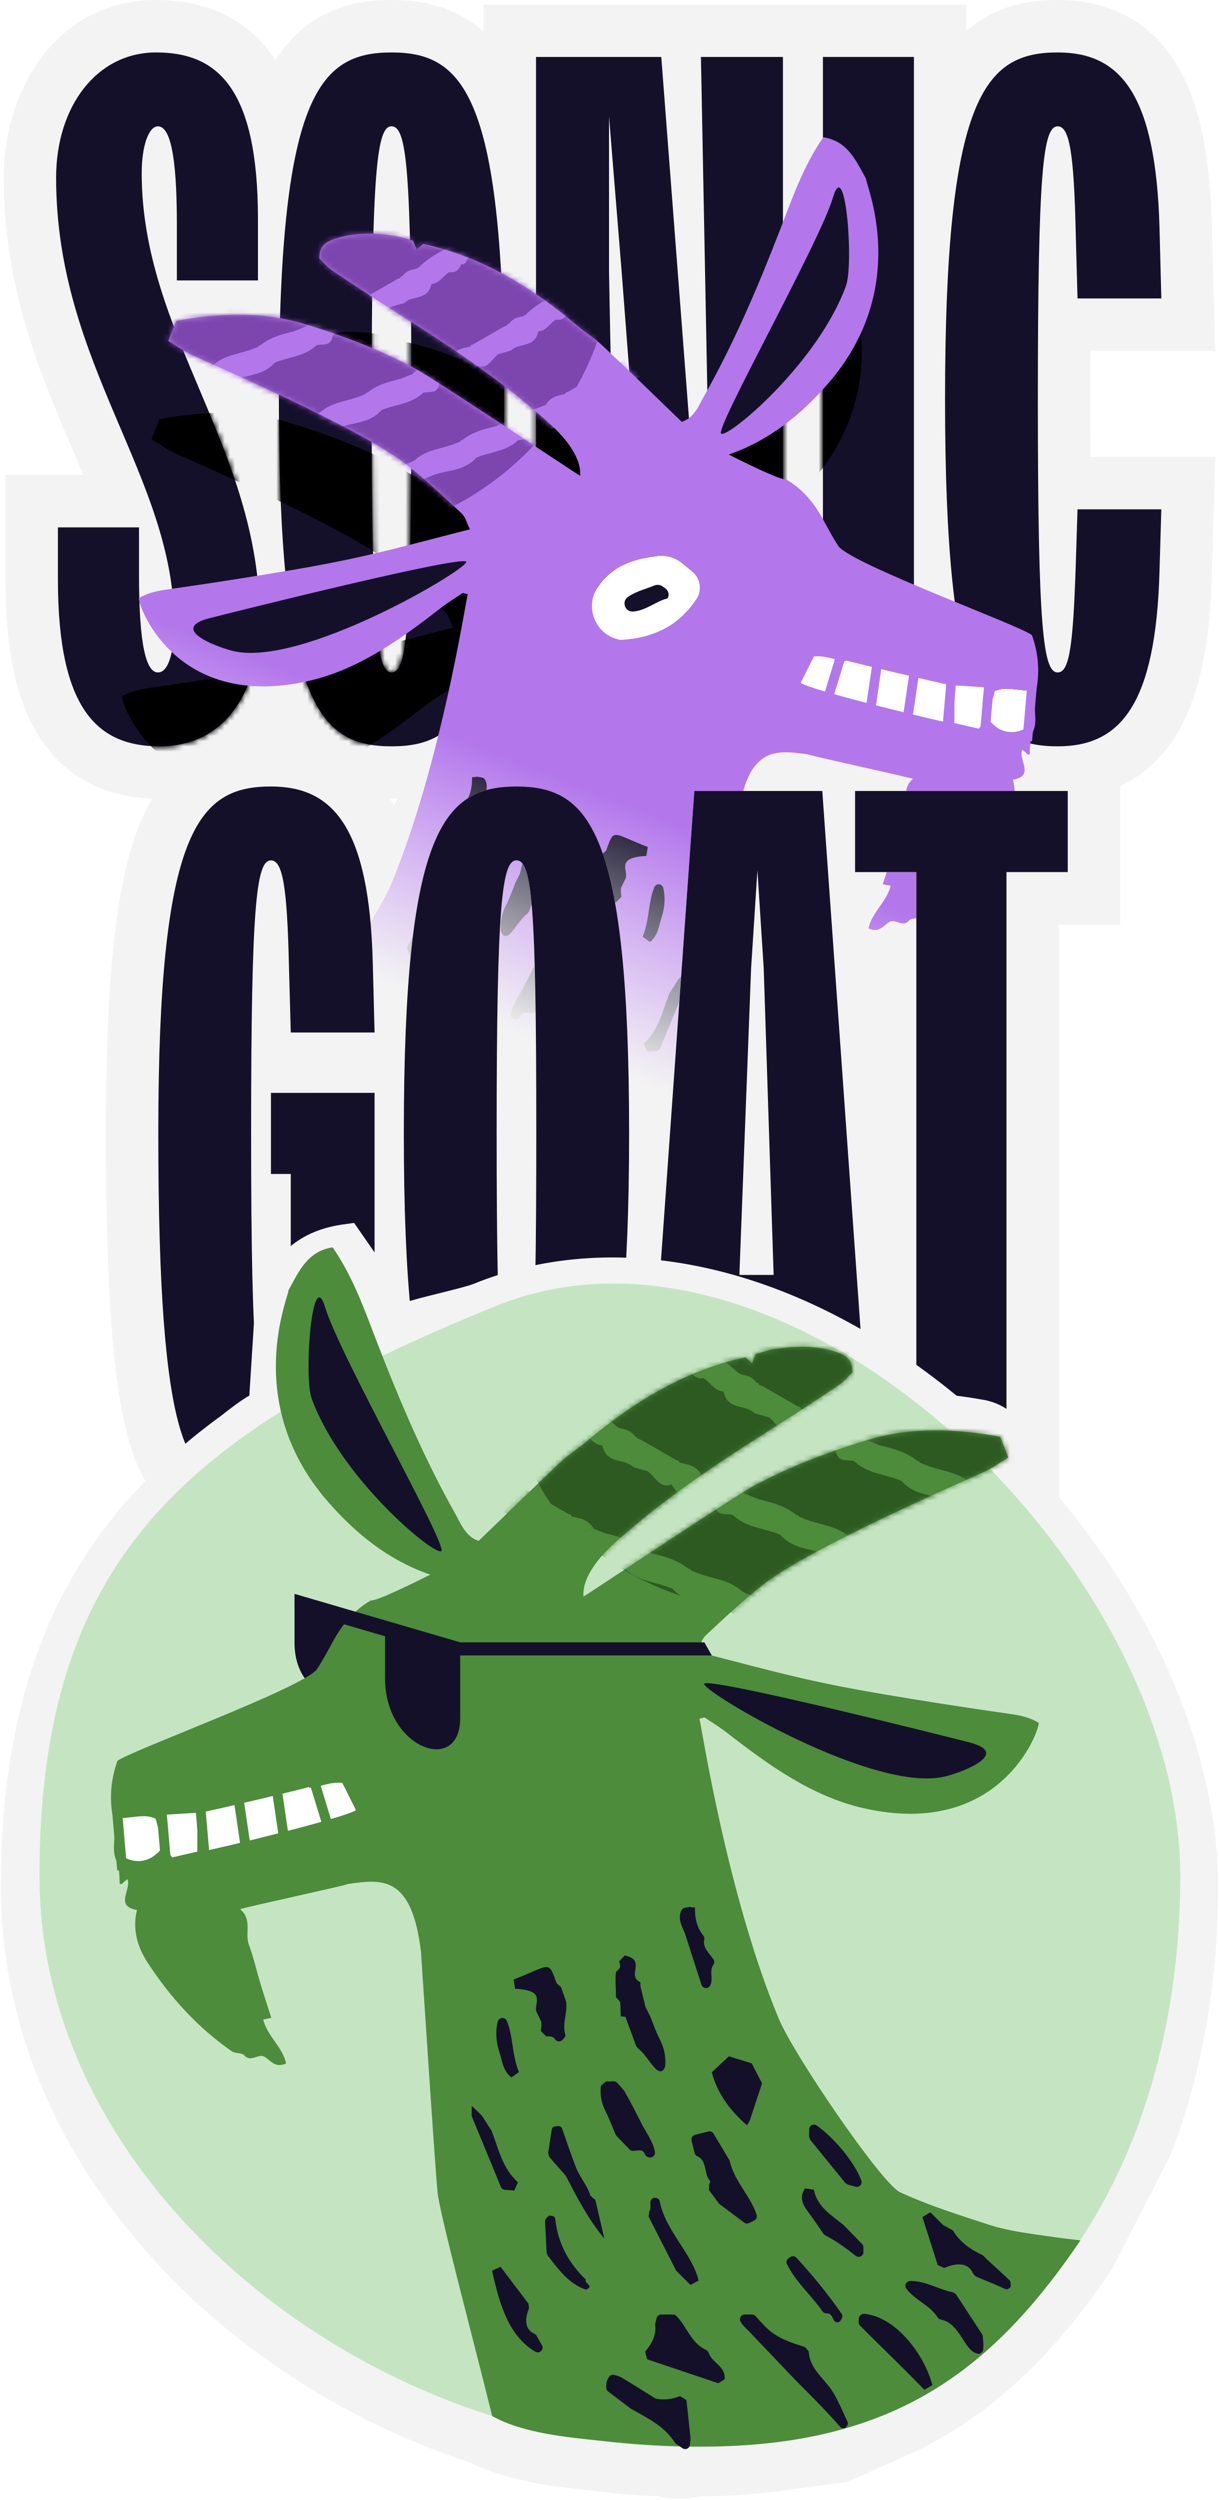 <svg width="236" height="484" viewBox="0 0 236 484" fill="none" xmlns="http://www.w3.org/2000/svg">
<path fill-rule="evenodd" clip-rule="evenodd" d="M34.241 54.29H49.943V42.427C49.943 35.033 49.276 29.22 48.046 24.69C45.011 13.509 38.547 10.151 30.228 10.151C18.713 10.151 10.863 20.619 10.863 34.401C10.863 53.622 17.275 68.683 23.306 82.85C24.61 85.912 25.895 88.932 27.095 91.943C28.441 95.322 29.678 98.69 30.709 102.094C31.632 105.136 32.39 108.207 32.914 111.34C33.419 114.36 33.708 117.438 33.717 120.602C33.717 120.655 33.718 120.708 33.718 120.761C33.718 125.472 32.845 130.182 30.577 130.182C28.935 130.182 27.75 127.439 27.221 120.761C27.22 120.746 27.219 120.731 27.218 120.716C27.018 118.178 26.913 115.074 26.913 111.34V102.094H11.211L29.8 59.239M29.8 59.239C31.215 62.905 37.07 71.738 38.609 75.384C40.439 79.722 42.279 84.081 43.939 88.544C47.536 98.216 50.292 108.379 50.292 119.889C50.292 124.003 49.688 127.962 48.448 131.457C45.744 139.077 40.016 144.488 30.926 144.488C19.242 144.488 11.218 127.714 11.211 102.094M29.468 154.612C21.943 154.324 14.024 151.72 8.42 143.861C3.077 136.367 1.061 125.654 1.061 112.213V91.943H16.121C15.347 90.081 14.532 88.162 13.688 86.173C13.443 85.596 13.195 85.012 12.944 84.422C7.183 70.831 0.712 54.756 0.712 34.401C0.712 17.453 10.945 0 30.228 0C38.174 0 46.767 2.409 52.734 10.778C52.938 11.064 53.137 11.355 53.331 11.65C55.345 8.479 57.851 5.822 60.989 3.831C65.993 0.656 71.327 0 75.796 0C80.265 0 85.599 0.656 90.603 3.831C91.683 4.516 92.688 5.28 93.624 6.117V0.872H187.089V5.987C187.983 5.201 188.939 4.481 189.963 3.831C194.968 0.656 200.302 0 204.771 0C208.86 0 213.166 0.665 217.265 2.655C221.456 4.69 224.853 7.832 227.44 11.891C232.321 19.547 234.272 30.392 234.632 43.901L235.248 67.93H211.101C211.089 70.856 211.083 73.981 211.083 77.32C211.083 81.331 211.092 85.035 211.109 88.454H235.288L234.632 110.738C234.632 110.741 234.632 110.744 234.632 110.747C234.271 124.252 232.319 135.094 227.44 142.748C224.853 146.807 221.456 149.949 217.265 151.984C217.133 152.048 217 152.111 216.868 152.173V178.985H205.004V295.876H114.105L114.293 293.228C109.436 296.136 104.309 296.749 99.99 296.749C95.521 296.749 90.187 296.092 85.182 292.917C84.295 292.354 83.458 291.738 82.669 291.072V295.876H51.438C49.598 296.437 47.609 296.749 45.476 296.749C42.195 296.749 37.38 296.239 32.959 292.605C28.846 289.224 26.506 284.298 24.964 278.894C21.926 268.25 20.496 250.101 20.496 219.429C20.496 190.234 22.33 171.64 26.793 160.179C27.564 158.198 28.448 156.335 29.468 154.612ZM75.519 154.638C75.775 155.062 76.021 155.494 76.26 155.936C76.497 155.49 76.742 155.052 76.996 154.623C76.59 154.634 76.19 154.639 75.796 154.639C75.704 154.639 75.612 154.639 75.519 154.638ZM93.624 153.113C88.019 154.92 83.865 160.058 81.286 172.755C80.524 176.504 79.9 180.912 79.416 186.087C79.416 186.09 79.415 186.092 79.415 186.095C79.036 190.152 78.743 194.681 78.538 199.735C78.515 200.292 78.494 200.857 78.473 201.427C78.376 204.149 78.302 207.017 78.254 210.04C78.245 210.548 78.238 211.061 78.231 211.578C78.198 214.09 78.181 216.705 78.181 219.429C78.181 245.617 79.713 261.812 82.669 271.716C86.329 283.981 92.171 286.598 99.99 286.598C106.604 286.598 111.805 284.725 115.466 276.72C119.626 267.624 121.798 250.61 121.798 219.429C121.798 210.267 121.61 202.329 121.24 195.455C119.737 167.558 115.223 157.194 108.009 153.767C106.687 153.139 105.275 152.744 103.775 152.517C102.57 152.334 101.308 152.26 99.99 152.26C97.696 152.26 95.572 152.485 93.624 153.113ZM122.459 153.767C123.012 154.637 123.527 155.546 124.008 156.491L124.202 153.767H122.459ZM127.327 143.616H151.578V11.023H135.702L137.446 102.094V132.101L135.004 102.094L128.025 11.023H103.775V143.616H119.651L117.906 52.546V22.538L120.349 52.546L127.327 143.616ZM159.317 143.616H176.938V11.023H159.317V143.616ZM165.543 153.132V168.834H177.407V285.726H194.853V168.834H206.717V153.132H165.543ZM159.197 153.132H134.423L125.002 285.726H141.751L142.623 262.522H150.474L151.172 285.726H168.618L159.197 153.132ZM143.146 246.82H149.776L147.857 187.502L146.636 168.485L145.414 187.502L143.146 246.82ZM196.751 142.982C199.134 144.113 201.811 144.488 204.771 144.488C205.435 144.488 206.084 144.465 206.717 144.415C208.843 144.249 210.792 143.793 212.559 142.982C219.801 139.655 223.955 130.346 224.485 110.468L224.834 98.604H208.609L208.26 109.596C208.109 114.07 207.944 117.675 207.731 120.54C207.204 127.619 206.385 130.182 204.771 130.182C203.378 130.182 202.419 128.141 201.808 120.547C201.578 117.678 201.397 114.017 201.26 109.373C201.26 109.369 201.26 109.364 201.26 109.36C201.167 106.176 201.095 102.531 201.042 98.364C201.004 95.343 200.976 92.047 200.958 88.454C200.941 85.021 200.932 81.316 200.932 77.32C200.932 73.991 200.938 70.865 200.95 67.93C200.965 64.337 200.988 61.03 201.022 57.987C201.076 53.078 201.155 48.858 201.261 45.235C201.262 45.224 201.262 45.212 201.262 45.201C201.398 40.588 201.579 36.947 201.809 34.091C202.419 26.498 203.378 24.457 204.771 24.457C206.383 24.457 207.29 27.014 207.805 34.072C208.014 36.942 208.159 40.555 208.26 45.044L208.609 57.779H224.834L224.485 44.171C223.787 18.002 216.809 10.151 204.771 10.151C196.69 10.151 190.72 12.946 187.089 26.3C184.37 36.3 182.962 52.22 182.962 77.32C182.962 102.419 184.37 118.339 187.089 128.339C189.39 136.801 192.63 141.024 196.751 142.982ZM72.518 199.889H56.293L55.944 187.153C55.843 182.665 55.699 179.051 55.489 176.181C54.974 169.123 54.067 166.566 52.455 166.566C51.062 166.566 50.103 168.607 49.493 176.2C49.263 179.056 49.082 182.697 48.946 187.31C48.946 187.322 48.946 187.333 48.945 187.345C48.839 190.967 48.76 195.188 48.706 200.097C48.701 200.535 48.697 200.978 48.692 201.427C48.666 204.098 48.647 206.964 48.634 210.04C48.632 210.547 48.63 211.06 48.629 211.578C48.62 214.061 48.617 216.676 48.617 219.429C48.617 222.184 48.621 224.799 48.63 227.28C48.643 230.948 48.666 234.324 48.699 237.431C48.878 254.004 49.355 262.9 50.221 267.547C50.619 269.684 51.1 270.922 51.672 271.594C52.11 272.109 52.603 272.292 53.153 272.292C54.199 272.292 55.072 272.117 56.293 271.594V227.28H52.455V211.578H72.518V285.726H58.212L56.293 278.573C55.619 280.024 54.806 281.322 53.873 282.429C52.215 284.396 50.177 285.761 47.861 286.318C47.095 286.502 46.299 286.598 45.476 286.598C36.578 286.598 30.647 281.015 30.647 219.429C30.647 160.809 38.323 152.26 52.455 152.26C62.061 152.26 68.445 157.259 70.987 172.577C71.631 176.455 72.028 180.994 72.169 186.281L72.518 199.889ZM93.624 127.792C96.247 117.762 97.604 101.967 97.604 77.32C97.604 52.673 96.247 36.877 93.624 26.847C90.008 13.022 83.986 10.151 75.796 10.151C68.013 10.151 62.188 12.744 58.525 24.868C57.179 29.321 56.126 35.059 55.374 42.427C55.011 45.988 54.718 49.929 54.496 54.29C54.336 57.449 54.214 60.828 54.129 64.441C54.035 68.44 53.988 72.726 53.988 77.32C53.988 80.582 54.012 83.69 54.059 86.649C54.287 100.888 55.06 111.702 56.356 119.889C57.09 124.527 57.991 128.322 59.056 131.418C62.74 142.133 68.379 144.488 75.796 144.488C83.986 144.488 90.008 141.617 93.624 127.792ZM29.8 59.239L34.241 54.29ZM33.939 33.952C33.928 33.809 33.916 33.668 33.904 33.529C33.362 27.104 32.19 24.457 30.577 24.457C28.832 24.457 27.437 28.12 27.437 33.529C27.437 33.699 27.437 33.868 27.439 34.038C27.464 37.213 27.724 40.292 28.171 43.299C28.731 47.064 29.584 50.713 30.633 54.29C31.642 57.728 28.511 55.897 29.8 59.239M33.939 33.952C34.136 36.484 34.241 39.579 34.241 43.299V54.29L29.8 59.239M78.823 34.075C78.233 26.495 77.275 24.457 75.796 24.457C74.404 24.457 73.445 26.498 72.834 34.089C72.221 41.714 71.958 54.938 71.958 77.32C71.958 99.701 72.221 112.926 72.834 120.55C73.445 128.142 74.404 130.182 75.796 130.182C77.275 130.182 78.233 128.144 78.823 120.564C79.415 112.941 79.634 99.714 79.634 77.32C79.634 54.925 79.415 41.698 78.823 34.075ZM103.016 176.184C102.427 168.605 101.468 166.566 99.99 166.566C98.597 166.566 97.638 168.607 97.028 176.198C96.414 183.823 96.151 197.048 96.151 219.429C96.151 241.81 96.414 255.035 97.028 262.66C97.638 270.251 98.597 272.292 99.99 272.292C101.468 272.292 102.427 270.253 103.016 262.674C103.608 255.051 103.828 241.824 103.828 219.429C103.828 197.034 103.608 183.807 103.016 176.184Z" fill="#F3F3F3"/>
<path d="M30.228 10.151C41.917 10.151 49.942 16.78 49.942 42.427V54.29H34.241V43.299C34.241 29.691 32.845 24.457 30.577 24.457C28.832 24.457 27.436 28.12 27.436 33.529C27.436 64.758 50.291 86.741 50.291 119.889C50.291 132.974 44.185 144.488 30.926 144.488C19.237 144.488 11.211 137.859 11.211 112.213V102.094H26.913V111.34C26.913 124.948 28.309 130.182 30.577 130.182C32.845 130.182 33.717 125.472 33.717 120.761C33.717 92.149 10.862 70.69 10.862 34.401C10.862 20.619 18.713 10.151 30.228 10.151Z" fill="#FFF4E2"/>
<path d="M30.228 10.151C41.917 10.151 49.942 16.78 49.942 42.427V54.29H34.241V43.299C34.241 29.691 32.845 24.457 30.577 24.457C28.832 24.457 27.436 28.12 27.436 33.529C27.436 64.758 50.291 86.741 50.291 119.889C50.291 132.974 44.185 144.488 30.926 144.488C19.237 144.488 11.211 137.859 11.211 112.213V102.094H26.913V111.34C26.913 124.948 28.309 130.182 30.577 130.182C32.845 130.182 33.717 125.472 33.717 120.761C33.717 92.149 10.862 70.69 10.862 34.401C10.862 20.619 18.713 10.151 30.228 10.151Z" fill="#15102A"/>
<path d="M53.988 77.32C53.988 18.699 61.664 10.151 75.796 10.151C89.927 10.151 97.604 18.699 97.604 77.32C97.604 135.94 89.927 144.488 75.796 144.488C61.664 144.488 53.988 135.94 53.988 77.32ZM79.634 77.32C79.634 32.657 78.762 24.457 75.796 24.457C73.004 24.457 71.958 32.657 71.958 77.32C71.958 121.983 73.004 130.182 75.796 130.182C78.762 130.182 79.634 121.983 79.634 77.32Z" fill="#FFF4E2"/>
<path d="M53.988 77.32C53.988 18.699 61.664 10.151 75.796 10.151C89.927 10.151 97.604 18.699 97.604 77.32C97.604 135.94 89.927 144.488 75.796 144.488C61.664 144.488 53.988 135.94 53.988 77.32ZM79.634 77.32C79.634 32.657 78.762 24.457 75.796 24.457C73.004 24.457 71.958 32.657 71.958 77.32C71.958 121.983 73.004 130.182 75.796 130.182C78.762 130.182 79.634 121.983 79.634 77.32Z" fill="#15102A"/>
<path d="M128.025 11.023L135.003 102.094L137.446 132.101V102.094L135.701 11.023H151.578V143.616H127.327L120.348 52.546L117.906 22.538V52.546L119.651 143.616H103.774V11.023H128.025Z" fill="#FFF4E2"/>
<path d="M128.025 11.023L135.003 102.094L137.446 132.101V102.094L135.701 11.023H151.578V143.616H127.327L120.348 52.546L117.906 22.538V52.546L119.651 143.616H103.774V11.023H128.025Z" fill="#15102A"/>
<path d="M176.938 143.616H159.317V11.023H176.938V143.616Z" fill="#FFF4E2"/>
<path d="M176.938 143.616H159.317V11.023H176.938V143.616Z" fill="#15102A"/>
<path d="M204.77 10.151C216.808 10.151 223.787 18.002 224.485 44.171L224.834 57.779H208.608L208.26 45.044C207.911 29.516 207.038 24.457 204.77 24.457C201.979 24.457 200.932 32.657 200.932 77.32C200.932 121.983 201.979 130.182 204.77 130.182C207.038 130.182 207.736 125.123 208.26 109.596L208.608 98.604H224.834L224.485 110.468C223.787 136.638 216.808 144.488 204.77 144.488C190.639 144.488 182.962 135.94 182.962 77.32C182.962 18.699 190.639 10.151 204.77 10.151Z" fill="#FFF4E2"/>
<path d="M204.77 10.151C216.808 10.151 223.787 18.002 224.485 44.171L224.834 57.779H208.608L208.26 45.044C207.911 29.516 207.038 24.457 204.77 24.457C201.979 24.457 200.932 32.657 200.932 77.32C200.932 121.983 201.979 130.182 204.77 130.182C207.038 130.182 207.736 125.123 208.26 109.596L208.608 98.604H224.834L224.485 110.468C223.787 136.638 216.808 144.488 204.77 144.488C190.639 144.488 182.962 135.94 182.962 77.32C182.962 18.699 190.639 10.151 204.77 10.151Z" fill="#15102A"/>
<mask id="mask0_1_5376" style="mask-type:alpha" maskUnits="userSpaceOnUse" x="10" y="10" width="215" height="135">
<path d="M30.228 10.151C41.917 10.151 49.942 16.78 49.942 42.427V54.29H34.241V43.299C34.241 29.691 32.845 24.457 30.577 24.457C28.832 24.457 27.436 28.12 27.436 33.529C27.436 64.758 50.291 86.741 50.291 119.889C50.291 132.974 44.185 144.488 30.926 144.488C19.237 144.488 11.211 137.859 11.211 112.213V102.094H26.913V111.34C26.913 124.948 28.309 130.182 30.577 130.182C32.845 130.182 33.717 125.472 33.717 120.761C33.717 92.149 10.862 70.69 10.862 34.401C10.862 20.619 18.713 10.151 30.228 10.151Z" fill="#FFF4E2"/>
<path d="M30.228 10.151C41.917 10.151 49.942 16.78 49.942 42.427V54.29H34.241V43.299C34.241 29.691 32.845 24.457 30.577 24.457C28.832 24.457 27.436 28.12 27.436 33.529C27.436 64.758 50.291 86.741 50.291 119.889C50.291 132.974 44.185 144.488 30.926 144.488C19.237 144.488 11.211 137.859 11.211 112.213V102.094H26.913V111.34C26.913 124.948 28.309 130.182 30.577 130.182C32.845 130.182 33.717 125.472 33.717 120.761C33.717 92.149 10.862 70.69 10.862 34.401C10.862 20.619 18.713 10.151 30.228 10.151Z" fill="#FFE196"/>
<path d="M53.988 77.32C53.988 18.699 61.664 10.151 75.796 10.151C89.927 10.151 97.604 18.699 97.604 77.32C97.604 135.94 89.927 144.488 75.796 144.488C61.664 144.488 53.988 135.94 53.988 77.32ZM79.634 77.32C79.634 32.657 78.762 24.457 75.796 24.457C73.004 24.457 71.958 32.657 71.958 77.32C71.958 121.983 73.004 130.182 75.796 130.182C78.762 130.182 79.634 121.983 79.634 77.32Z" fill="#FFF4E2"/>
<path d="M53.988 77.32C53.988 18.699 61.664 10.151 75.796 10.151C89.927 10.151 97.604 18.699 97.604 77.32C97.604 135.94 89.927 144.488 75.796 144.488C61.664 144.488 53.988 135.94 53.988 77.32ZM79.634 77.32C79.634 32.657 78.762 24.457 75.796 24.457C73.004 24.457 71.958 32.657 71.958 77.32C71.958 121.983 73.004 130.182 75.796 130.182C78.762 130.182 79.634 121.983 79.634 77.32Z" fill="#FFE196"/>
<path d="M128.025 11.023L135.003 102.094L137.446 132.101V102.094L135.701 11.023H151.578V143.616H127.327L120.348 52.546L117.906 22.538V52.546L119.651 143.616H103.774V11.023H128.025Z" fill="#FFF4E2"/>
<path d="M128.025 11.023L135.003 102.094L137.446 132.101V102.094L135.701 11.023H151.578V143.616H127.327L120.348 52.546L117.906 22.538V52.546L119.651 143.616H103.774V11.023H128.025Z" fill="#FFE196"/>
<path d="M176.938 143.616H159.317V11.023H176.938V143.616Z" fill="#FFF4E2"/>
<path d="M176.938 143.616H159.317V11.023H176.938V143.616Z" fill="#FFE196"/>
<path d="M204.77 10.151C216.808 10.151 223.787 18.002 224.485 44.171L224.834 57.779H208.608L208.26 45.044C207.911 29.516 207.038 24.457 204.77 24.457C201.979 24.457 200.932 32.657 200.932 77.32C200.932 121.983 201.979 130.182 204.77 130.182C207.038 130.182 207.736 125.123 208.26 109.596L208.608 98.604H224.834L224.485 110.468C223.787 136.638 216.808 144.488 204.77 144.488C190.639 144.488 182.962 135.94 182.962 77.32C182.962 18.699 190.639 10.151 204.77 10.151Z" fill="#FFF4E2"/>
<path d="M204.77 10.151C216.808 10.151 223.787 18.002 224.485 44.171L224.834 57.779H208.608L208.26 45.044C207.911 29.516 207.038 24.457 204.77 24.457C201.979 24.457 200.932 32.657 200.932 77.32C200.932 121.983 201.979 130.182 204.77 130.182C207.038 130.182 207.736 125.123 208.26 109.596L208.608 98.604H224.834L224.485 110.468C223.787 136.638 216.808 144.488 204.77 144.488C190.639 144.488 182.962 135.94 182.962 77.32C182.962 18.699 190.639 10.151 204.77 10.151Z" fill="#FFE196"/>
</mask>
<g mask="url(#mask0_1_5376)">
<path fill-rule="evenodd" clip-rule="evenodd" d="M194.852 164.336C194.805 164.302 194.756 164.266 194.703 164.228C194.451 164.891 194.673 165.701 194.893 166.505C195.309 168.02 195.719 169.515 192.941 169.968C193.835 173.59 192.857 176.923 190.93 179.875C186.693 186.365 181.544 192.035 175.147 196.486C174.844 196.702 174.41 196.766 173.988 196.828C173.515 196.897 173.056 196.965 172.81 197.24C172.375 197.736 171.931 197.84 171.486 197.793C171.174 197.774 170.861 197.673 170.551 197.572C170.272 197.482 169.995 197.392 169.722 197.363C169.462 197.347 169.206 197.392 168.955 197.548C168.705 197.704 168.468 197.898 168.227 198.096L168.226 198.096C167.592 198.617 166.934 199.158 165.945 199.057C165.627 199.036 165.274 198.948 164.876 198.77C165.198 197.193 166.114 195.884 167.033 194.572C167.921 193.303 168.812 192.03 169.169 190.511C168.858 190.448 168.585 190.393 168.343 190.343L168.34 190.342L168.335 190.341L168.329 190.34C168.07 190.287 167.847 190.242 167.651 190.203C167.85 189.578 168.048 188.961 168.244 188.352L168.25 188.335C168.775 186.701 169.284 185.114 169.765 183.518C170.01 182.706 170.232 181.886 170.454 181.066L170.461 181.044C170.878 179.503 171.296 177.963 171.86 176.478C172.159 175.692 172.136 174.838 172.112 173.974C172.073 172.525 172.032 171.048 173.508 169.812C172.751 169.564 168.101 168.519 163.443 167.472L163.44 167.471C158.47 166.354 153.492 165.235 153.228 165.081C152.269 164.945 151.329 164.812 150.418 164.733C145.289 164.311 141.092 165.669 139.643 177.864C139.618 178.218 139.51 179.855 139.348 182.314C138.608 193.553 136.735 221.96 136.468 223.526C135.379 229.849 127.715 261.88 123.767 277.821L123.684 277.81L123.683 277.813C75.525 271.64 51.511 221.35 51.511 221.35C56.986 215.577 69.919 196.33 72.406 190.362C80.788 170.228 85.465 144.156 86.878 136.28L86.878 136.278L86.878 136.277C87.09 135.099 87.228 134.329 87.294 134.047C86.993 133.978 86.699 133.909 86.406 133.84C85.989 134.121 85.567 134.395 85.144 134.67L85.144 134.67L85.143 134.671C84.184 135.295 83.224 135.919 82.323 136.615C74.455 142.723 66.289 148.673 56.493 150.879C52.212 151.845 48.441 152.081 45.131 151.798C28.777 150.443 23.614 136.42 23.614 134.838C25.572 133.639 27.689 133.341 29.862 133.036C29.983 133.019 30.104 133.003 30.225 132.985C37.851 131.896 45.459 130.704 53.047 129.419C58.057 128.572 63.057 127.622 68.011 126.477C72.545 125.427 77.052 124.257 81.733 123.041L81.734 123.041L81.734 123.041C83.695 122.532 85.686 122.015 87.723 121.495C87.502 121.052 87.329 120.634 87.17 120.251L87.17 120.251C86.858 119.499 86.602 118.882 86.158 118.469C85.66 118.006 85.162 117.542 84.664 117.077C81.655 114.271 78.639 111.457 75.404 108.925C67.559 102.774 44.596 92.525 36.343 88.841C35.163 88.315 34.283 87.922 33.791 87.695C32.768 87.218 31.809 86.603 30.792 85.949C30.319 85.645 29.833 85.333 29.322 85.023C29.899 83.552 30.337 82.453 30.868 81.14C36.335 80.162 41.688 79.656 47.047 80.112C49.93 80.352 52.815 80.87 55.72 81.743C63.16 83.978 70.339 86.715 77.174 90.365C79.591 91.653 93.063 100.556 101.738 106.289C105.568 108.82 108.463 110.733 109.058 111.099C109.326 107.248 105.592 103.237 103.217 101.085C93.998 92.723 83.635 85.935 73.16 79.306C69.109 76.736 65.087 74.101 61.111 71.419C60.419 70.949 59.822 70.332 59.268 69.758C59.032 69.514 58.803 69.277 58.578 69.063C58.522 66.642 59.91 65.814 61.632 65.236C64.574 64.265 67.555 64.112 70.549 64.368C71.431 64.441 72.314 64.55 73.198 64.685C74.01 64.804 74.806 65.039 75.61 65.276C75.995 65.39 76.382 65.504 76.773 65.606C77.008 66.157 77.234 66.69 77.493 67.307C77.725 67.104 77.947 66.903 78.165 66.706L78.361 66.529C78.398 66.495 78.435 66.462 78.472 66.428C78.542 66.366 78.612 66.304 78.681 66.242L78.756 66.258L78.766 66.249C90.228 68.754 99.865 74.685 108.692 82.162C109.338 82.706 110.02 83.209 110.701 83.711C111.641 84.404 112.581 85.097 113.423 85.896C117.335 89.588 121.198 93.329 125.107 97.114L125.11 97.117L125.193 97.197C126.383 98.349 127.577 99.506 128.778 100.666C130.784 100.016 131.705 98.263 132.585 96.591C132.751 96.274 132.917 95.96 133.087 95.656C138.86 85.414 143.46 74.622 147.706 63.663C148.016 62.864 148.322 62.063 148.628 61.262C150.684 55.879 152.746 50.478 156.142 45.599C156.169 45.603 156.196 45.607 156.223 45.612L156.227 45.606C160.507 46.279 162.221 49.45 163.946 52.645C164.131 52.987 164.316 53.33 164.504 53.669C164.481 53.779 164.603 54.188 164.802 54.857C166.197 59.541 171.384 76.96 157.093 93.345C151.934 99.267 145.789 104.314 137.893 107.033C140.88 108.535 147.299 111.687 148.812 111.866C148.864 111.868 148.909 111.866 148.944 111.858L148.97 111.873C148.992 111.871 149.012 111.869 149.029 111.865C151.999 113.55 154.178 116.083 155.882 119.081C156.186 119.619 156.483 120.162 156.779 120.705C157.52 122.059 158.262 123.416 159.113 124.705H159.095C160.503 126.847 173.815 132.301 184.209 136.56C190.582 139.172 195.858 141.333 196.619 142.006C197.937 145.759 198.074 149.071 197.5 152.444L197.506 152.445L197.172 156.324C197.18 156.465 197.19 156.606 197.199 156.747C197.285 158.077 197.37 159.386 196.898 160.479C196.861 160.568 196.825 160.656 196.791 160.743L196.636 162.547L196.345 162.522C196.256 163.163 196.232 163.795 196.208 164.433V164.435C196.2 164.645 196.192 164.857 196.181 165.07C196.078 165.07 195.993 165.077 195.925 165.083C195.843 165.09 195.784 165.096 195.743 165.083C195.693 165.085 195.657 165.081 195.631 165.063C195.575 165.016 195.534 164.953 195.492 164.891C195.45 164.828 195.408 164.765 195.352 164.718C195.207 164.594 195.057 164.485 194.859 164.342L194.852 164.336ZM195.068 152.674C195.249 152.69 195.431 152.703 195.614 152.712C195.416 152.702 195.219 152.688 195.023 152.671L195.068 152.674ZM116.863 142.91L116.889 142.909C116.801 142.893 116.711 142.876 116.621 142.858C116.558 142.845 116.494 142.831 116.43 142.817C116.57 142.852 116.713 142.883 116.858 142.909L116.863 142.91ZM189.664 152.732C190.582 152.344 191.562 152.321 192.587 152.404L192.628 152.408C191.588 152.32 190.594 152.339 189.664 152.732ZM112.128 133.405C113.923 130.191 116.925 128.121 121.353 127.126C117.153 128.067 114.233 129.973 112.408 132.909C112.306 133.072 112.213 133.237 112.128 133.405Z" fill="black"/>
</g>
<path d="M120.115 123.886C117.768 123.476 114.733 122.238 113.802 118.374C115.441 111.288 120.506 107.759 130.162 107.424C132.145 109.072 134.585 111.102 136.652 112.824C133.477 119.398 128.802 123.43 120.115 123.886Z" fill="white"/>
<path d="M191.096 139.24C191.571 137.546 192.036 135.851 192.613 133.803C194.532 132.853 196.738 133.626 199.057 133.691C200.118 136.009 199.429 138.291 199.765 140.339C196.459 142.63 193.535 142.127 191.217 139.101L191.105 139.24H191.096Z" fill="white"/>
<path d="M188.599 141.857C185.396 142.415 184.8 140.218 179.94 141.065C170.963 140.749 160.805 140.386 149.538 139.985C149.538 137.611 154.222 125.683 154.222 122.964C168.151 123.104 178.422 131.084 193.255 131.223C193.255 133.523 190.35 141.596 190.35 143.524L188.59 141.866L188.599 141.857Z" fill="white"/>
<path d="M121.568 115.562C123.179 114.454 124.995 114.044 126.708 113.346C127.192 113.15 127.751 113.178 128.189 113.476L128.729 113.83C129.343 114.24 129.641 115.05 129.306 115.711C129.26 115.795 129.213 115.86 129.157 115.869C126.978 116.418 125.023 118.234 122.555 118.392C120.991 118.495 120.283 116.446 121.568 115.562Z" fill="#15102A"/>
<path d="M162.285 105.673C161.094 103.867 160.116 101.93 159.054 100.049C157.35 97.051 155.172 94.518 152.201 92.833C151.252 93.037 144.231 89.592 141.065 88C148.961 85.281 155.106 80.234 160.265 74.312C176.597 55.587 167.49 35.512 167.677 34.637C165.731 31.127 164.138 27.318 159.399 26.573C155.498 32.179 153.356 38.473 150.963 44.637C146.717 55.597 142.117 66.388 136.344 76.631C135.264 78.549 134.407 80.905 131.977 81.659C126.791 76.65 121.735 71.715 116.595 66.863C115.142 65.485 113.401 64.424 111.865 63.13C103.038 55.653 93.4 49.721 81.938 47.217C81.528 47.58 81.128 47.952 80.691 48.334C80.42 47.691 80.188 47.142 79.946 46.574C78.735 46.258 77.571 45.829 76.37 45.652C72.515 45.066 68.67 44.963 64.889 46.211C63.167 46.788 61.779 47.617 61.835 50.038C62.589 50.755 63.381 51.723 64.368 52.394C68.344 55.075 72.366 57.71 76.417 60.28C86.892 66.91 97.255 73.698 106.473 82.059C108.857 84.22 112.61 88.251 112.312 92.116C111.259 91.52 83.894 73.223 80.346 71.333C73.511 67.683 66.332 64.945 58.893 62.711C50.615 60.224 42.505 60.615 34.125 62.115C33.594 63.428 33.156 64.526 32.579 65.997C34.19 66.975 35.549 67.971 37.048 68.67C40.978 70.486 69.694 82.87 78.661 89.9C82.432 92.851 85.905 96.185 89.415 99.444C90.086 100.068 90.328 101.157 90.979 102.47C84.08 104.23 77.701 105.962 71.267 107.451C66.314 108.597 61.314 109.546 56.304 110.394C48.715 111.679 41.108 112.871 33.482 113.96C31.182 114.286 28.938 114.547 26.871 115.813C26.871 117.712 34.32 137.564 59.666 131.847C69.461 129.64 77.627 123.69 85.495 117.582C86.799 116.576 88.223 115.72 89.592 114.798C89.909 114.873 90.225 114.947 90.551 115.021C90.039 117.191 85.3 148.188 75.662 171.336C73.176 177.305 60.243 196.551 54.768 202.324C54.768 202.324 78.782 252.615 126.94 258.788C130.888 242.847 138.551 210.816 139.64 204.494C139.966 202.585 142.676 160.805 142.816 158.831C144.529 144.408 150.088 145.144 156.485 146.056C156.997 146.354 175.2 150.274 176.765 150.786C174.409 152.76 175.917 155.349 175.116 157.453C174.25 159.734 173.729 162.146 173.021 164.492C172.36 166.69 171.643 168.869 170.908 171.178C171.289 171.252 171.774 171.355 172.425 171.485C171.699 174.577 168.766 176.644 168.133 179.744C170.172 180.657 171.019 179.204 172.128 178.515C173.357 177.752 174.707 179.661 175.982 178.208C176.448 177.687 177.677 177.91 178.32 177.454C184.716 173.003 189.866 167.332 194.102 160.842C196.03 157.891 197.007 154.557 196.113 150.935C200.397 150.237 197.1 147.062 197.892 145.153C198.208 145.386 198.413 145.525 198.609 145.693C198.721 145.786 198.776 145.944 198.888 146.037C198.953 146.084 199.093 146.037 199.354 146.037C199.428 144.51 199.382 143.058 200.071 141.447C200.918 139.482 199.968 136.819 200.443 134.594C201.263 130.804 201.263 127.163 199.791 122.973C197.789 121.204 164.539 109.127 162.267 105.673H162.285ZM134.808 116.064C131.688 120.72 127.256 123.513 120.105 123.886C120.077 123.886 120.059 123.886 120.031 123.877C115.478 123.057 113.14 117.806 115.58 113.876C117.768 110.357 121.53 108.317 127.182 107.647C128.988 107.433 130.804 107.982 132.21 109.146C132.806 109.64 133.411 110.142 134.016 110.645C135.627 111.986 135.962 114.323 134.808 116.064ZM183.552 139.883C181.476 139.575 156.941 133.625 155.013 132.201C155.861 130.506 156.717 128.802 157.565 127.098C159.92 126.726 163.291 128.43 163.878 127.88C165.628 128.393 181.541 132.173 183.562 132.536V139.873L183.552 139.883ZM191.095 139.231C190.638 139.752 190.164 140.283 189.465 141.065C188.078 140.749 186.513 140.385 184.772 139.985V132.685C186.923 132.825 188.804 132.936 191.095 133.085V139.231ZM191.216 139.101C191.216 139.101 191.141 139.184 191.104 139.222C191.579 137.536 192.044 135.842 192.612 133.802C194.531 132.853 196.737 133.625 199.056 133.691C200.117 136.009 199.428 138.29 199.763 140.339C196.458 142.63 193.534 142.127 191.216 139.101Z" fill="#B377EB"/>
<mask id="mask1_1_5376" style="mask-type:alpha" maskUnits="userSpaceOnUse" x="26" y="26" width="175" height="233">
<path d="M162.201 105.666C161.01 103.859 160.032 101.923 158.97 100.042C157.266 97.043 155.088 94.511 152.117 92.826C151.168 93.03 144.147 89.585 140.981 87.993C148.877 85.274 155.022 80.227 160.181 74.305C176.513 55.58 167.406 35.505 167.593 34.63C165.647 31.119 164.054 27.311 159.315 26.566C155.414 32.172 153.272 38.466 150.879 44.63C146.633 55.59 142.033 66.381 136.26 76.624C135.18 78.542 134.323 80.898 131.893 81.652C126.707 76.642 121.651 71.707 116.511 66.856C115.058 65.478 113.317 64.417 111.781 63.122C102.954 55.645 93.316 49.714 81.854 47.209C81.445 47.572 81.044 47.945 80.606 48.327C80.336 47.684 80.104 47.135 79.862 46.567C78.651 46.25 77.487 45.822 76.286 45.645C72.431 45.059 68.586 44.956 64.805 46.204C63.083 46.781 61.695 47.61 61.751 50.031C62.505 50.748 63.297 51.716 64.284 52.386C68.26 55.068 72.282 57.703 76.333 60.273C86.808 66.903 97.171 73.691 106.389 82.052C108.773 84.213 112.526 88.244 112.228 92.109C111.175 91.513 83.81 73.216 80.262 71.326C73.427 67.676 66.248 64.938 58.809 62.703C50.531 60.217 42.421 60.608 34.041 62.108C33.51 63.42 33.072 64.519 32.495 65.99C34.106 66.968 35.465 67.964 36.964 68.663C40.894 70.478 69.61 82.862 78.577 89.892C82.348 92.844 85.821 96.178 89.331 99.436C90.002 100.06 90.244 101.15 90.895 102.463C83.996 104.223 77.618 105.954 71.183 107.444C66.23 108.59 61.23 109.539 56.22 110.387C48.631 111.672 41.024 112.863 33.398 113.953C31.098 114.279 28.854 114.539 26.787 115.806C26.787 117.705 34.236 137.557 59.581 131.84C69.377 129.633 77.543 123.683 85.411 117.575C86.715 116.569 88.139 115.713 89.508 114.791C89.825 114.865 90.141 114.94 90.467 115.014C89.955 117.184 85.216 148.181 75.578 171.329C73.092 177.298 60.159 196.544 54.684 202.317C54.684 202.317 78.698 252.608 126.856 258.781C130.804 242.84 138.467 210.809 139.556 204.487C139.882 202.578 142.592 160.798 142.732 158.824C144.445 144.401 150.004 145.136 156.401 146.049C156.913 146.347 175.116 150.267 176.681 150.779C174.325 152.753 175.833 155.342 175.032 157.446C174.166 159.727 173.645 162.139 172.937 164.485C172.276 166.683 171.559 168.862 170.824 171.171C171.205 171.245 171.69 171.348 172.341 171.478C171.615 174.569 168.682 176.637 168.049 179.737C170.088 180.65 170.935 179.197 172.044 178.508C173.273 177.745 174.623 179.653 175.898 178.201C176.364 177.679 177.593 177.903 178.236 177.447C184.632 172.996 189.782 167.325 194.018 160.835C195.946 157.884 196.923 154.55 196.029 150.928C200.313 150.23 197.016 147.055 197.808 145.146C198.124 145.379 198.329 145.518 198.525 145.686C198.637 145.779 198.692 145.937 198.804 146.03C198.869 146.077 199.009 146.03 199.27 146.03C199.344 144.503 199.298 143.051 199.987 141.44C200.834 139.475 199.884 136.812 200.359 134.587C201.179 130.797 201.179 127.156 199.707 122.966C197.705 121.197 164.455 109.12 162.183 105.666H162.201ZM134.724 116.057C131.605 120.713 127.172 123.506 120.021 123.879C119.993 123.879 119.975 123.879 119.947 123.869C115.394 123.05 113.056 117.798 115.496 113.869C117.684 110.349 121.446 108.31 127.098 107.64C128.904 107.426 130.72 107.975 132.126 109.139C132.722 109.632 133.327 110.135 133.932 110.638C135.543 111.979 135.878 114.316 134.724 116.057ZM183.468 139.876C181.392 139.568 156.857 133.618 154.929 132.194C155.777 130.499 156.633 128.795 157.481 127.091C159.836 126.719 163.207 128.423 163.794 127.873C165.544 128.385 181.457 132.166 183.478 132.529V139.866L183.468 139.876ZM191.011 139.224C190.554 139.745 190.08 140.276 189.381 141.058C187.994 140.741 186.429 140.378 184.688 139.978V132.678C186.839 132.818 188.72 132.929 191.011 133.078V139.224ZM191.132 139.093C191.132 139.093 191.057 139.177 191.02 139.214C191.495 137.529 191.96 135.834 192.528 133.795C194.447 132.845 196.653 133.618 198.972 133.684C200.033 136.002 199.344 138.283 199.679 140.332C196.374 142.622 193.45 142.12 191.132 139.093Z" fill="#B377EB"/>
</mask>
<g mask="url(#mask1_1_5376)">
<g filter="url(#filter0_f_1_5376)">
<circle cx="60.888" cy="46.392" r="58.208" fill="#7D46AF"/>
</g>
<path d="M70.391 97.742C74.214 96.164 78.333 95.398 81.8 92.846C82.568 92.529 83.338 92.204 84.106 91.888C86.88 90.981 90.019 91.112 92.224 88.602C94.911 87.445 98.015 87.43 100.322 85.217C101.532 84.9 103.203 85.592 103.484 83.251L103.706 83.272L103.779 83.011C104.189 82.901 104.6 82.798 105.009 82.688C107.627 83.583 109.377 82.205 110.806 79.999C112.801 80.786 113.566 78.7 114.824 77.763C115.657 77.524 116.49 77.284 117.323 77.045C118.895 75.429 121.875 76.677 122.593 73.337C124.081 73.308 124.844 71.753 126.018 71.058C127.138 71.276 127.886 70.704 128.35 69.532C129.325 69.757 129.441 68.534 129.978 68.012C131.307 67.792 132.861 67.945 132.834 65.407C133.793 64.994 134.828 64.484 133.776 62.662C133.046 61.391 131.953 60.919 131.04 61.795C129.713 63.074 128.446 64.447 127.157 65.781C124.627 66.816 122.208 68.092 120.147 70.141C119.94 70.241 119.739 70.34 119.534 70.447C118.531 70.597 117.6 70.911 116.947 71.88L116.682 71.893L116.565 72.183C116.357 72.261 116.156 72.345 115.949 72.424C113.939 73.575 111.93 74.726 109.919 75.886L109.595 75.947L109.412 76.28C108.028 76.598 106.579 76.771 105.721 78.326C106.284 78.497 106.848 78.668 107.411 78.84C107.494 78.127 107.785 77.889 108.194 78.003C107.785 77.889 107.496 78.134 107.413 78.847C107.567 79.435 107.72 80.023 107.875 80.617C107.722 80.029 107.569 79.441 107.416 78.853C106.852 78.682 106.289 78.511 105.725 78.339C105.144 78.576 104.56 78.822 103.979 79.059C101.972 79.612 99.87 79.926 98.275 81.586C98.971 81.485 99.668 81.384 100.362 81.277C101.134 81.526 101.469 81.932 101.523 82.438C101.473 81.93 101.134 81.526 100.362 81.277C99.666 81.377 98.969 81.478 98.273 81.579C97.493 81.891 96.714 82.204 95.932 82.525C93.656 83.094 91.377 83.655 89.468 85.239L89.232 85.207L89.13 85.462C88.924 85.547 88.714 85.634 88.508 85.719C85.805 86.925 82.656 86.901 80.306 89.09C79.939 89.27 79.57 89.442 79.203 89.621C75.803 90.996 72.404 92.378 68.999 93.739C68.191 94.06 67.533 94.65 68.106 95.953C68.576 97.027 69.25 98.233 70.39 97.757L70.391 97.742ZM117.075 76.06C116.463 75.918 116.13 75.691 115.966 75.413C116.135 75.69 116.468 75.917 117.075 76.06ZM112.551 77.345C112.439 77.304 112.321 77.265 112.211 77.232C112.326 77.264 112.439 77.304 112.551 77.345ZM95.103 86.624C94.921 86.03 94.738 85.429 94.552 84.836C94.733 85.431 94.917 86.032 95.103 86.624ZM91.846 87.589C91.846 87.589 91.86 87.6 91.871 87.604L91.846 87.589Z" fill="#B377EB"/>
<path d="M52.012 88.553C55.835 86.974 59.954 86.209 63.422 83.656C64.189 83.34 64.959 83.015 65.727 82.698C68.501 81.791 71.64 81.923 73.845 79.412C76.532 78.255 79.636 78.241 81.943 76.028C83.153 75.71 84.824 76.402 85.105 74.061L85.328 74.083L85.401 73.822C85.81 73.712 86.221 73.608 86.63 73.498C89.248 74.394 90.998 73.015 92.427 70.809C94.422 71.596 95.187 69.511 96.445 68.574C97.278 68.334 98.111 68.095 98.944 67.855C100.516 66.24 103.496 67.488 104.214 64.147C105.702 64.118 106.465 62.563 107.639 61.869C108.759 62.087 109.507 61.515 109.971 60.343C110.946 60.567 111.063 59.344 111.599 58.822C112.928 58.603 114.482 58.756 114.455 56.217C115.414 55.805 116.449 55.294 115.397 53.472C114.667 52.202 113.574 51.729 112.661 52.605C111.334 53.885 110.067 55.257 108.778 56.592C106.248 57.626 103.829 58.903 101.768 60.951C101.561 61.052 101.36 61.151 101.155 61.258C100.152 61.407 99.221 61.722 98.568 62.69L98.303 62.704L98.186 62.993C97.978 63.072 97.778 63.156 97.57 63.234C95.561 64.385 93.552 65.537 91.54 66.697L91.216 66.758L91.033 67.09C89.649 67.408 88.201 67.582 87.342 69.136C87.906 69.308 88.469 69.479 89.032 69.65C89.115 68.938 89.406 68.7 89.815 68.814C89.406 68.7 89.117 68.945 89.035 69.657C89.188 70.245 89.341 70.833 89.496 71.428C89.343 70.84 89.19 70.252 89.037 69.664C88.473 69.493 87.91 69.321 87.346 69.15C86.765 69.387 86.181 69.632 85.6 69.87C83.593 70.423 81.492 70.736 79.896 72.396C80.592 72.296 81.289 72.195 81.983 72.087C82.755 72.337 83.09 72.743 83.144 73.249C83.094 72.741 82.755 72.337 81.983 72.087C81.287 72.188 80.59 72.289 79.894 72.389C79.115 72.702 78.335 73.015 77.553 73.336C75.277 73.904 72.998 74.466 71.089 76.049L70.853 76.017L70.751 76.272C70.546 76.357 70.335 76.444 70.129 76.529C67.426 77.736 64.278 77.712 61.927 79.901C61.56 80.08 61.191 80.253 60.824 80.432C57.424 81.807 54.025 83.188 50.62 84.549C49.812 84.871 49.154 85.46 49.727 86.764C50.197 87.838 50.871 89.043 52.011 88.568L52.012 88.553ZM98.696 66.871C98.084 66.729 97.751 66.502 97.587 66.224C97.756 66.501 98.089 66.728 98.696 66.871ZM94.172 68.155C94.06 68.115 93.942 68.076 93.832 68.043C93.947 68.075 94.06 68.115 94.172 68.155ZM76.724 77.435C76.543 76.841 76.359 76.24 76.172 75.647C76.354 76.241 76.538 76.842 76.724 77.435ZM73.467 78.4C73.467 78.4 73.481 78.411 73.493 78.415L73.467 78.4Z" fill="#B377EB"/>
<path d="M31.338 79.364C35.161 77.785 39.28 77.02 42.748 74.467C43.515 74.15 44.285 73.826 45.053 73.509C47.827 72.602 50.966 72.734 53.171 70.223C55.858 69.066 58.963 69.051 61.269 66.838C62.479 66.521 64.15 67.213 64.431 64.872L64.654 64.894L64.727 64.632C65.136 64.522 65.547 64.419 65.956 64.309C68.574 65.204 70.324 63.826 71.753 61.62C73.748 62.407 74.513 60.321 75.771 59.385C76.604 59.145 77.437 58.905 78.27 58.666C79.843 57.05 82.822 58.299 83.54 54.958C85.028 54.929 85.791 53.374 86.965 52.679C88.086 52.897 88.833 52.325 89.297 51.153C90.272 51.378 90.389 50.155 90.925 49.633C92.254 49.414 93.808 49.566 93.781 47.028C94.74 46.615 95.775 46.105 94.724 44.283C93.993 43.013 92.9 42.54 91.987 43.416C90.66 44.695 89.393 46.068 88.104 47.403C85.574 48.437 83.156 49.713 81.094 51.762C80.887 51.862 80.686 51.961 80.481 52.069C79.478 52.218 78.547 52.532 77.894 53.501L77.63 53.514L77.513 53.804C77.305 53.883 77.104 53.966 76.896 54.045C74.887 55.196 72.878 56.348 70.866 57.507L70.542 57.569L70.359 57.901C68.975 58.219 67.527 58.393 66.668 59.947C67.232 60.118 67.795 60.29 68.359 60.461C68.441 59.749 68.732 59.511 69.141 59.625C68.732 59.511 68.444 59.756 68.361 60.468C68.514 61.056 68.667 61.644 68.823 62.239C68.669 61.651 68.516 61.063 68.363 60.475C67.799 60.303 67.236 60.132 66.672 59.961C66.091 60.198 65.508 60.443 64.927 60.68C62.919 61.234 60.818 61.547 59.222 63.207C59.919 63.106 60.615 63.005 61.309 62.898C62.081 63.148 62.416 63.553 62.47 64.059C62.421 63.552 62.081 63.148 61.309 62.898C60.613 62.999 59.916 63.099 59.22 63.2C58.441 63.513 57.661 63.825 56.88 64.147C54.603 64.715 52.324 65.276 50.415 66.86L50.179 66.828L50.078 67.083C49.872 67.168 49.661 67.255 49.455 67.34C46.752 68.547 43.604 68.523 41.253 70.712C40.886 70.891 40.517 71.063 40.15 71.243C36.75 72.617 33.351 73.999 29.947 75.36C29.139 75.681 28.481 76.271 29.053 77.575C29.523 78.648 30.197 79.854 31.337 79.379L31.338 79.364ZM78.022 57.681C77.41 57.54 77.077 57.313 76.913 57.034C77.082 57.311 77.415 57.538 78.022 57.681ZM73.498 58.966C73.386 58.926 73.269 58.887 73.158 58.853C73.273 58.885 73.386 58.926 73.498 58.966ZM56.05 68.246C55.869 67.651 55.685 67.05 55.499 66.458C55.68 67.052 55.864 67.653 56.05 68.246ZM52.793 69.211C52.793 69.211 52.807 69.221 52.819 69.225L52.793 69.211Z" fill="#B377EB"/>
</g>
<path d="M176.072 130.2L174.596 140.232L176.438 140.503L177.914 130.471L176.072 130.2Z" fill="#B377EB"/>
<path d="M168.864 128.662L167.388 138.694L169.23 138.965L170.706 128.933L168.864 128.662Z" fill="#B377EB"/>
<path d="M162.133 125.974L159.172 135.672L160.953 136.216L163.914 126.518L162.133 125.974Z" fill="#B377EB"/>
<path d="M190.664 131.058L189.793 141.161L191.648 141.321L192.52 131.218L190.664 131.058Z" fill="#B377EB"/>
<path d="M183.365 130.428L182.493 140.53L184.349 140.69L185.22 130.588L183.365 130.428Z" fill="#B377EB"/>
<path d="M198.823 133.252L197.953 143.355L199.809 143.515L200.678 133.412L198.823 133.252Z" fill="#B377EB"/>
<path d="M115.701 174.362C115.626 174.595 115.887 174.94 116.241 175.303C116.641 175.713 117.321 175.666 117.628 175.191C117.917 174.744 118.475 174.567 119.295 174.651L120.31 173.627C120.217 173.105 120.179 172.593 120.217 172.072C120.217 171.951 120.263 171.83 120.31 171.718L121.092 170.117C121.129 170.042 121.157 169.968 121.176 169.893C121.52 168.264 119.295 166.001 125.133 165.712L125.412 163.98C118.513 161.308 118.913 160.247 117.414 164.511C117.321 164.781 117.014 164.986 116.744 165.191C116.604 165.293 116.501 165.442 116.446 165.61C116.166 166.411 115.878 167.211 115.598 168.012C115.58 168.077 115.561 168.143 115.552 168.217C115.263 170.256 116.352 172.249 115.701 174.362Z" fill="#15102A"/>
<path d="M128.095 177.566C128.728 175.648 128.831 173.636 128.402 171.895C128.197 171.066 127.043 170.936 126.708 171.718C125.469 174.586 125.786 177.985 124.417 181.346L125.823 182.361C127.471 181.057 127.546 179.223 128.095 177.556V177.566Z" fill="#15102A"/>
<path d="M122.526 225.668C123.476 228.079 123.15 229.69 121.521 230.454C121.344 230.538 121.195 230.659 121.102 230.826L120.096 232.614C119.64 233.424 120.561 234.29 121.353 233.815C126.372 230.826 128.076 224.867 129.454 218.619C127.396 217.66 129.919 218.833 127.862 217.884C126.12 220.183 124.379 222.483 122.638 224.783L122.526 225.668Z" fill="#15102A"/>
<path d="M127.816 202.902C129.586 198.609 131.411 194.186 133.236 189.754C133.282 189.643 133.301 189.521 133.301 189.4L133.282 187.696C132.658 188.292 132.044 188.898 131.42 189.494C131.373 189.54 131.327 189.596 131.289 189.661C130.712 190.564 130.135 191.477 129.558 192.38C128.245 195.76 127.528 199.447 124.613 202.036L125.293 203.582L127.053 203.451C127.388 203.423 127.686 203.218 127.816 202.902Z" fill="#15102A"/>
<path d="M63.148 202.175C65.355 199.466 67.552 196.756 69.759 194.056L69.964 193.479L69.945 192.1C69.945 191.383 69.135 190.955 68.549 191.365C65.448 193.534 61.463 198.134 60.159 201.7C59.917 202.371 60.55 203.041 61.239 202.855L62.673 202.473L63.139 202.175H63.148Z" fill="#15102A"/>
<path d="M98.865 180.62C100.01 179.428 100.793 177.873 102.124 176.858L102.422 176.458C103.092 174.633 103.763 172.798 104.433 170.973C104.731 170.955 105.02 170.927 105.309 170.899C105.337 170.107 105.355 169.316 105.383 168.524C105.383 168.31 105.476 168.096 105.625 167.938C105.849 167.696 106.072 167.454 106.296 167.221H106.202C106.23 165.768 106.333 164.306 106.249 162.854C106.23 162.584 105.97 162.332 105.7 162.081C105.467 161.857 105.364 161.522 105.448 161.215L105.607 160.572L104.554 159.474C100.392 160.349 104.294 163.226 101.649 164.483H101.631C101.631 164.763 101.621 165.051 101.593 165.34C101.295 166.56 100.997 167.789 100.699 169.009C100.681 169.074 100.662 169.139 100.634 169.195C100.346 169.772 100.057 170.349 99.768 170.936C99.759 170.955 99.75 170.983 99.74 171.001C99.191 172.361 98.725 173.757 98.055 175.052C97.189 176.718 96.807 178.432 96.966 180.275C97.394 181.523 98.148 181.393 98.884 180.62H98.865Z" fill="#15102A"/>
<path d="M104.435 185.285C103.438 186.989 102.582 188.776 101.66 190.527C101.008 191.998 99.202 194.363 98.904 196.365C98.801 197.045 99.499 197.576 100.133 197.315L100.403 197.203C100.589 197.129 100.71 196.97 100.775 196.784C101.204 195.63 102.237 196.151 103.075 196.132C103.299 196.132 103.513 196.021 103.671 195.853C104.481 195.015 105.291 194.177 106.101 193.339C106.176 193.255 106.241 193.162 106.287 193.06C106.893 191.626 107.433 190.155 108.14 188.767C108.932 187.212 109.248 185.629 109.034 183.907L108.066 183.097C107.61 183.115 107.153 183.115 106.707 183.078C106.427 183.059 106.157 183.162 105.962 183.376C105.412 183.99 104.826 184.577 104.425 185.275L104.435 185.285Z" fill="#15102A"/>
<path d="M108.419 212.567C111.511 208.805 113.438 205.015 115.608 200.863C115.645 200.797 115.682 200.742 115.729 200.686C116.734 199.55 117.74 198.414 118.727 197.268L118.941 196.524C118.615 194.419 118.485 193.544 118.271 192.138C118.224 191.812 117.954 191.561 117.619 191.533C117.424 191.514 117.237 191.505 117.051 191.486C116.725 191.458 116.427 191.654 116.315 191.961C115.459 194.419 114.639 196.887 113.69 199.308C112.982 201.114 111.576 202.641 111.036 204.503L110.496 205.034C110.254 205.118 110.086 205.323 110.03 205.556L108.41 212.558L108.419 212.567Z" fill="#15102A"/>
<path d="M117.359 236.832C117.359 235.882 117.303 235.622 116.865 234.867C116.661 234.523 116.251 234.355 115.869 234.458C115.385 234.579 114.891 234.709 114.472 234.951C112.377 236.18 110.338 237.502 108.271 238.787C108.169 238.853 108.057 238.899 107.945 238.918C106.53 239.197 105.049 239.029 103.513 238.434L102.303 239.169C102.051 241.525 101.8 243.871 101.539 246.227C101.539 246.283 101.539 246.339 101.539 246.404C101.576 246.777 101.604 247.158 101.641 247.549C101.697 248.238 102.48 248.601 103.047 248.21L104.249 247.382C104.342 247.317 104.426 247.233 104.481 247.14C106.446 244.03 109.668 242.54 112.703 240.808C112.741 240.789 112.768 240.761 112.806 240.743C114.184 239.7 115.571 238.648 116.996 237.568C117.219 237.4 117.359 237.121 117.359 236.841V236.832Z" fill="#15102A"/>
<path d="M119.518 209.429C119.528 209.168 119.435 208.917 119.248 208.74L118.764 208.274C118.606 208.284 118.429 208.302 118.243 208.321C117.898 208.349 117.628 208.628 117.591 208.963C117.125 213.405 115.123 217.167 111.855 220.295C112.311 220.919 110.095 221.552 111.855 222.167C115.123 221.059 117.014 218.321 119.034 215.751L119.22 215.239L119.509 209.42L119.518 209.429Z" fill="#15102A"/>
<path d="M74.88 205.621C75.867 204.308 76.482 202.986 75.383 201.319L73.726 201.58C73.083 204.829 70.402 206.338 68.139 208.209L68.064 208.284C66.929 209.448 65.802 210.611 64.675 211.766C64.508 211.934 64.424 212.157 64.424 212.39V213.275C64.424 214.029 65.29 214.438 65.876 213.973C67.701 212.53 69.396 211.273 71.575 210.146C71.705 210.081 71.817 209.988 71.901 209.867C72.888 208.442 73.847 206.999 74.89 205.621H74.88Z" fill="#15102A"/>
<path d="M75.541 227.94C75.867 227.344 76.091 226.599 76.854 226.627C77.189 226.636 77.515 226.515 77.701 226.236C79.778 223.228 82.692 220.779 84.359 217.39C84.555 216.99 84.406 216.506 84.042 216.263L83.735 216.059C83.372 215.816 82.869 215.872 82.571 216.198C79.452 219.578 76.733 222.94 74.089 226.72C73.94 226.934 73.912 227.223 74.033 227.465C74.117 227.642 74.2 227.791 74.266 227.921C74.526 228.433 75.253 228.443 75.532 227.94H75.541Z" fill="#15102A"/>
<path d="M85.02 178.394C83.791 178.776 82.599 179.139 80.728 179.717L78.791 183.469C79.536 185.722 80.281 187.985 81.026 190.238C81.091 190.425 81.165 190.601 81.268 190.76C81.37 190.918 81.482 191.104 81.622 191.337C84.815 188.581 87.171 185.369 88.223 181.393L85.011 178.394H85.02Z" fill="#15102A"/>
<path d="M90.17 164.967C91.222 161.699 92.274 158.449 93.326 155.19C93.336 155.162 93.345 155.125 93.364 155.097C93.96 153.766 94.63 152.453 93.95 151.028C93.82 150.758 93.559 150.553 93.261 150.516C92.936 150.47 92.619 150.414 92.302 150.367C92.004 150.442 91.697 150.47 91.39 150.46C91.427 152.416 91.055 154.231 89.807 155.758C89.649 155.954 89.602 156.205 89.649 156.457C89.975 158.058 88.699 159.055 87.917 160.209C87.693 160.535 87.749 160.954 87.972 161.271C88.773 162.407 87.833 164.036 88.606 165.219C89.006 165.833 89.956 165.647 90.179 164.958L90.17 164.967Z" fill="#15102A"/>
<path d="M88.81 234.048C88.177 235.92 85.542 236.599 85.821 239.002L87.004 239.737C91.455 238.238 95.896 236.739 100.356 235.249L100.729 233.787C99.239 232.083 98.634 230.435 98.848 228.843C98.867 228.741 98.857 228.629 98.829 228.526C98.746 228.191 98.662 227.847 98.587 227.521C98.485 227.12 98.131 226.841 97.712 226.841H95.514C95.272 226.841 95.04 226.934 94.872 227.102C92.889 229.122 92.097 232.242 89.276 233.499C89.043 233.601 88.885 233.797 88.801 234.039L88.81 234.048Z" fill="#15102A"/>
<path d="M99.956 207.464C99.612 207.054 99.788 206.365 99.76 205.77C99.714 204.736 98.187 204.643 97.991 205.658C96.939 211.124 91.874 215.453 90.71 220.472L92.228 221.301C93.094 220.444 93.95 219.578 94.807 218.722L94.975 218.498C96.678 215.155 98.392 211.813 100.096 208.47L99.965 207.464H99.956Z" fill="#15102A"/>
<path d="M86.939 205.937L88.764 203.479L88.699 202.334C88.457 202.036 88.522 201.803 88.671 201.626C89.733 200.295 89.072 197.967 90.971 197.119C91.222 197.008 91.39 196.766 91.455 196.505C91.641 195.741 91.837 194.968 92.023 194.205C92.144 193.73 91.846 193.246 91.371 193.125C90.524 192.911 89.686 192.696 88.876 192.492C88.494 192.389 88.094 192.566 87.889 192.911C86.837 194.68 85.878 196.272 84.928 197.864C84.882 197.939 84.854 198.023 84.835 198.106C83.988 201.859 80.943 204.587 79.807 208.163C79.677 208.572 79.891 209.019 80.272 209.205L81.213 209.671C81.52 209.82 81.874 209.792 82.144 209.587C83.634 208.47 85.477 207.092 86.762 206.133C86.828 206.077 86.893 206.021 86.939 205.956V205.937Z" fill="#15102A"/>
<path d="M90.273 108.783C90.273 110.366 58.167 129.398 44.955 125.99C41.314 125.05 32.896 121.67 40.532 119.686C44.163 118.746 90.282 107.2 90.282 108.783H90.273Z" fill="#15102A"/>
<path d="M139.622 83.968C140.963 84.816 158.263 70.439 163.785 55.336C165.303 51.174 163.72 29.907 161.271 38.203C158.673 46.993 138.29 83.121 139.622 83.968Z" fill="#15102A"/>
<path fill-rule="evenodd" clip-rule="evenodd" d="M198.025 145.304C197.978 145.27 197.928 145.234 197.876 145.195C197.624 145.859 197.846 146.669 198.066 147.473C198.482 148.988 198.892 150.482 196.114 150.935C197.008 154.557 196.03 157.891 194.103 160.842C189.866 167.332 184.717 173.003 178.32 177.454C178.017 177.669 177.583 177.733 177.161 177.795C176.688 177.865 176.229 177.933 175.983 178.208C175.548 178.704 175.104 178.808 174.659 178.761C174.347 178.741 174.034 178.64 173.724 178.54C173.445 178.45 173.168 178.36 172.894 178.33C172.635 178.315 172.379 178.359 172.128 178.515C171.878 178.671 171.64 178.866 171.4 179.064L171.399 179.064C170.765 179.585 170.107 180.125 169.118 180.025C168.8 180.003 168.447 179.915 168.049 179.737C168.371 178.161 169.287 176.852 170.206 175.539C171.094 174.27 171.984 172.998 172.341 171.478C172.03 171.416 171.757 171.36 171.516 171.311L171.512 171.31L171.508 171.309L171.501 171.308C171.243 171.255 171.02 171.209 170.824 171.171C171.023 170.545 171.221 169.929 171.417 169.319L171.422 169.302C171.947 167.668 172.457 166.082 172.937 164.485C173.182 163.673 173.405 162.853 173.627 162.034L173.633 162.011C174.051 160.47 174.469 158.93 175.032 157.446C175.332 156.659 175.308 155.805 175.285 154.941C175.245 153.493 175.205 152.015 176.681 150.779C175.924 150.531 171.274 149.486 166.616 148.439L166.613 148.439C161.643 147.322 156.665 146.203 156.401 146.049C155.442 145.912 154.502 145.779 153.591 145.701C148.462 145.278 144.265 146.637 142.816 158.831C142.791 159.186 142.683 160.823 142.521 163.282C141.78 174.521 139.908 202.928 139.641 204.494C138.552 210.816 130.888 242.847 126.94 258.788L126.857 258.777L126.856 258.781C78.698 252.608 54.684 202.317 54.684 202.317C60.159 196.544 73.092 177.298 75.578 171.329C83.961 151.195 88.638 125.123 90.051 117.247L90.051 117.245L90.051 117.244C90.262 116.067 90.4 115.297 90.467 115.014C90.165 114.945 89.872 114.876 89.579 114.807C89.162 115.088 88.739 115.363 88.317 115.637L88.316 115.638L88.316 115.638C87.357 116.262 86.397 116.887 85.496 117.582C77.628 123.69 69.462 129.64 59.666 131.847C55.385 132.813 51.614 133.049 48.304 132.765C31.95 131.411 26.787 117.387 26.787 115.806C28.745 114.606 30.862 114.309 33.035 114.004C33.156 113.987 33.277 113.97 33.398 113.953C41.024 112.863 48.631 111.672 56.22 110.387C61.23 109.539 66.23 108.59 71.183 107.444C75.718 106.394 80.225 105.224 84.906 104.009L84.906 104.008L84.907 104.008C86.868 103.499 88.859 102.982 90.895 102.463C90.675 102.019 90.502 101.602 90.343 101.219L90.343 101.218C90.031 100.467 89.775 99.85 89.331 99.436C88.832 98.974 88.335 98.509 87.837 98.044C84.828 95.238 81.812 92.425 78.577 89.892C70.731 83.742 47.769 73.493 39.515 69.809C38.335 69.282 37.456 68.89 36.964 68.663C35.941 68.186 34.982 67.57 33.965 66.916C33.492 66.612 33.006 66.3 32.495 65.99C33.072 64.519 33.51 63.42 34.041 62.108C39.508 61.129 44.861 60.623 50.22 61.08C53.103 61.32 55.988 61.838 58.893 62.711C66.333 64.945 73.512 67.683 80.347 71.333C82.763 72.621 96.236 81.524 104.911 87.256C108.741 89.787 111.636 91.7 112.231 92.067C112.499 88.215 108.765 84.205 106.389 82.052C97.171 73.691 86.808 66.903 76.333 60.273C72.282 57.703 68.26 55.068 64.284 52.386C63.591 51.916 62.995 51.299 62.441 50.725C62.205 50.481 61.976 50.245 61.751 50.031C61.695 47.61 63.083 46.781 64.805 46.204C67.747 45.233 70.728 45.08 73.722 45.336C74.604 45.409 75.487 45.518 76.371 45.652C77.183 45.772 77.979 46.007 78.783 46.244C79.168 46.358 79.555 46.472 79.946 46.574C80.181 47.124 80.407 47.657 80.666 48.275C80.898 48.071 81.12 47.871 81.338 47.673L81.534 47.496C81.571 47.463 81.608 47.429 81.645 47.396C81.715 47.333 81.784 47.271 81.854 47.209L81.928 47.226L81.939 47.217C93.401 49.721 103.038 55.653 111.865 63.13C112.511 63.673 113.193 64.176 113.874 64.679C114.814 65.372 115.753 66.064 116.595 66.863C120.507 70.556 124.371 74.296 128.28 78.082L128.283 78.085L128.366 78.165C129.556 79.317 130.75 80.473 131.951 81.633C133.957 80.983 134.878 79.231 135.758 77.558C135.924 77.241 136.089 76.927 136.26 76.624C142.033 66.381 146.633 55.59 150.879 44.63C151.189 43.831 151.495 43.03 151.801 42.229C153.856 36.846 155.919 31.445 159.315 26.566C159.342 26.57 159.369 26.575 159.395 26.579L159.4 26.573C163.68 27.246 165.393 30.418 167.119 33.612C167.304 33.954 167.489 34.297 167.677 34.637C167.654 34.746 167.776 35.156 167.975 35.825C169.37 40.509 174.556 57.927 160.265 74.312C155.107 80.234 148.962 85.281 141.066 88C144.053 89.502 150.472 92.654 151.985 92.833C152.037 92.836 152.082 92.833 152.117 92.826L152.143 92.84C152.165 92.839 152.184 92.836 152.202 92.833C155.172 94.518 157.351 97.051 159.055 100.049C159.359 100.587 159.655 101.129 159.952 101.672C160.693 103.027 161.435 104.383 162.286 105.673H162.267C163.676 107.814 176.988 113.269 187.382 117.528C193.755 120.139 199.031 122.301 199.792 122.973C201.11 126.726 201.247 130.038 200.673 133.412L200.679 133.412L200.345 137.291C200.353 137.432 200.362 137.573 200.372 137.714C200.458 139.044 200.543 140.354 200.071 141.447C200.033 141.535 199.998 141.623 199.964 141.711L199.809 143.515L199.518 143.49C199.429 144.131 199.405 144.762 199.381 145.401V145.402C199.373 145.613 199.365 145.824 199.354 146.037C199.251 146.037 199.166 146.045 199.098 146.051C199.016 146.058 198.957 146.063 198.916 146.051C198.866 146.052 198.829 146.048 198.804 146.03C198.748 145.984 198.706 145.921 198.665 145.858C198.623 145.795 198.581 145.732 198.525 145.686C198.38 145.561 198.229 145.452 198.032 145.309L198.025 145.304ZM198.241 133.642C198.422 133.658 198.604 133.671 198.786 133.68C198.589 133.67 198.392 133.656 198.196 133.638L198.241 133.642ZM120.036 123.878L120.062 123.877C119.973 123.861 119.884 123.844 119.794 123.825C119.73 123.812 119.667 123.799 119.603 123.785C119.743 123.82 119.886 123.85 120.031 123.877L120.036 123.878ZM192.837 133.7C193.754 133.312 194.735 133.288 195.76 133.372L195.801 133.375C194.761 133.288 193.767 133.307 192.837 133.7ZM115.301 114.372C117.096 111.158 120.098 109.088 124.526 108.094C120.326 109.034 117.406 110.94 115.581 113.876C115.479 114.039 115.386 114.205 115.301 114.372Z" fill="url(#paint0_linear_1_5376)"/>
<path d="M72.518 285.726H58.212L56.293 278.573C54.025 283.458 50.187 286.598 45.476 286.598C36.578 286.598 30.646 281.015 30.646 219.429C30.646 160.809 38.323 152.26 52.455 152.26C64.493 152.26 71.471 160.111 72.169 186.281L72.518 199.889H56.293L55.944 187.153C55.595 171.626 54.723 166.566 52.455 166.566C49.663 166.566 48.616 174.766 48.616 219.429C48.616 265.662 49.838 272.292 53.152 272.292C54.199 272.292 55.072 272.117 56.293 271.594V227.28H52.455V211.578H72.518V285.726Z" fill="#FFF4E2"/>
<path d="M72.518 285.726H58.212L56.293 278.573C54.025 283.458 50.187 286.598 45.476 286.598C36.578 286.598 30.646 281.015 30.646 219.429C30.646 160.809 38.323 152.26 52.455 152.26C64.493 152.26 71.471 160.111 72.169 186.281L72.518 199.889H56.293L55.944 187.153C55.595 171.626 54.723 166.566 52.455 166.566C49.663 166.566 48.616 174.766 48.616 219.429C48.616 265.662 49.838 272.292 53.152 272.292C54.199 272.292 55.072 272.117 56.293 271.594V227.28H52.455V211.578H72.518V285.726Z" fill="#15102A"/>
<path d="M78.181 219.429C78.181 160.809 85.858 152.26 99.989 152.26C114.121 152.26 121.797 160.809 121.797 219.429C121.797 278.049 114.121 286.598 99.989 286.598C85.858 286.598 78.181 278.049 78.181 219.429ZM103.828 219.429C103.828 174.766 102.955 166.566 99.989 166.566C97.198 166.566 96.151 174.766 96.151 219.429C96.151 264.092 97.198 272.292 99.989 272.292C102.955 272.292 103.828 264.092 103.828 219.429Z" fill="#FFF4E2"/>
<path d="M78.181 219.429C78.181 160.809 85.858 152.26 99.989 152.26C114.121 152.26 121.797 160.809 121.797 219.429C121.797 278.049 114.121 286.598 99.989 286.598C85.858 286.598 78.181 278.049 78.181 219.429ZM103.828 219.429C103.828 174.766 102.955 166.566 99.989 166.566C97.198 166.566 96.151 174.766 96.151 219.429C96.151 264.092 97.198 272.292 99.989 272.292C102.955 272.292 103.828 264.092 103.828 219.429Z" fill="#15102A"/>
<path d="M134.423 153.132H159.197L168.618 285.726H151.172L150.474 262.522H142.623L141.75 285.726H125.002L134.423 153.132ZM145.414 187.502L143.146 246.82H149.776L147.857 187.502L146.636 168.485L145.414 187.502Z" fill="#FFF4E2"/>
<path d="M134.423 153.132H159.197L168.618 285.726H151.172L150.474 262.522H142.623L141.75 285.726H125.002L134.423 153.132ZM145.414 187.502L143.146 246.82H149.776L147.857 187.502L146.636 168.485L145.414 187.502Z" fill="#15102A"/>
<path d="M206.717 168.834H194.853V285.726H177.407V168.834H165.543V153.132H206.717V168.834Z" fill="#FFF4E2"/>
<path d="M206.717 168.834H194.853V285.726H177.407V168.834H165.543V153.132H206.717V168.834Z" fill="#15102A"/>
<path d="M42.405 274.396C47.111 270.668 48.27 270.195 48.27 270.195L49.475 251.273C51.584 247.378 54.148 238.956 66.023 237.102L68.55 236.749L74.248 244.947C75.923 247.361 77.315 249.801 78.502 252.161C80.381 251.372 89.641 249.382 91.652 248.566C119.967 237.066 154.778 245.167 185.201 270.207C186.903 270.42 188.658 270.687 190.51 271.024V271.024C195.656 271.946 199.551 276.193 200.028 281.399L200.257 283.905L207.153 292.47C225.427 315.23 235.831 341.583 235.831 365.381C235.831 383.731 232.712 401.317 226.756 416.89L215.235 439.41C203.794 456.366 191.653 467.626 177.279 474.565L164.109 480.483L150.063 482.365C145.41 482.95 140.554 483.261 135.334 483.296C135.183 483.332 135.033 483.367 134.882 483.394C132.445 483.908 129.884 483.864 127.464 483.27C123.193 483.128 118.868 482.755 114.57 482.16L113.435 482.036C107.064 481.353 98.396 480.43 90.757 476.641C66.643 468.744 44.461 454.245 28.234 435.772C9.872 414.866 0.168 390.519 0.168 365.363C0.168 324.014 13.231 295.753 42.405 274.378V274.396Z" fill="#F3F3F3"/>
<path d="M228.503 363.26C228.503 424.247 193.768 473.689 132.78 473.689C71.792 473.689 7.644 424.247 7.644 363.26C7.644 302.272 35.28 277.46 96.018 252.83C152.53 229.901 228.503 302.272 228.503 363.26Z" fill="#C5E5C2"/>
<path d="M68.911 324.356C68.911 331.358 57.019 329.197 57.019 318.054V308.89L68.911 312.32V324.356Z" fill="#15102A"/>
<path d="M31.679 357.698C31.189 355.949 30.709 354.201 30.113 352.088C28.134 351.108 25.858 351.905 23.466 351.973C22.371 354.364 23.081 356.718 22.736 358.831C26.146 361.194 29.162 360.676 31.554 357.554L31.669 357.698H31.679Z" fill="white"/>
<path d="M34.253 360.397C37.557 360.973 38.172 358.706 43.187 359.58C52.447 359.254 62.927 358.879 74.55 358.466C74.55 356.017 69.718 343.712 69.718 340.907C55.348 341.051 44.752 349.283 29.45 349.427C29.45 351.8 32.447 360.128 32.447 362.116L34.263 360.407L34.253 360.397Z" fill="white"/>
<path d="M61.409 323.078C62.639 321.215 63.647 319.217 64.742 317.276C66.5 314.183 68.748 311.57 71.812 309.832C72.792 310.043 80.035 306.489 83.301 304.846C75.155 302.041 68.815 296.835 63.494 290.725C46.645 271.408 56.039 250.698 55.847 249.795C57.855 246.173 59.498 242.244 64.387 241.476C68.412 247.259 70.621 253.752 73.09 260.111C77.47 271.418 82.216 282.551 88.171 293.117C89.285 295.096 90.169 297.526 92.676 298.304C98.027 293.136 103.243 288.045 108.545 283.041C110.044 281.619 111.84 280.524 113.425 279.189C122.531 271.475 132.474 265.356 144.298 262.772C144.721 263.147 145.134 263.531 145.586 263.925C145.864 263.262 146.104 262.695 146.354 262.109C147.603 261.783 148.804 261.341 150.043 261.158C154.02 260.553 157.987 260.448 161.887 261.735C163.664 262.33 165.095 263.185 165.038 265.683C164.259 266.423 163.443 267.422 162.425 268.113C158.323 270.88 154.173 273.598 149.995 276.249C139.188 283.089 128.497 290.091 118.987 298.718C116.528 300.946 112.657 305.105 112.964 309.092C114.049 308.477 142.281 289.602 145.941 287.652C152.992 283.886 160.398 281.062 168.073 278.756C176.613 276.192 184.979 276.595 193.625 278.142C194.172 279.496 194.624 280.63 195.219 282.147C193.557 283.156 192.155 284.184 190.608 284.904C186.555 286.777 156.93 299.553 147.68 306.806C143.789 309.851 140.206 313.29 136.585 316.652C135.893 317.295 135.643 318.419 134.971 319.774C142.089 321.589 148.669 323.376 155.307 324.913C160.417 326.094 165.575 327.074 170.743 327.948C178.572 329.274 186.42 330.503 194.287 331.627C196.66 331.964 198.975 332.232 201.108 333.539C201.108 335.498 193.423 355.978 167.276 350.08C157.17 347.804 148.746 341.665 140.629 335.364C139.284 334.327 137.814 333.443 136.402 332.492C136.076 332.569 135.749 332.646 135.413 332.722C135.941 334.961 140.831 366.939 150.773 390.819C153.703 397.86 170.715 422.778 174.23 424.401C179.811 426.975 185.738 428.839 191.598 430.741C194.451 431.663 197.477 432.143 200.454 432.576C204.806 433.2 204.806 433.21 209.167 433.728C188.524 464.275 165.326 477.858 116.278 472.527C110.111 471.854 101.245 471.114 95.289 467.733C91.216 451.288 85.904 431.538 84.78 425.016C84.444 423.047 81.649 379.945 81.505 377.909C79.737 363.029 74.002 363.788 67.403 364.729C66.875 365.037 48.095 369.081 46.482 369.609C48.912 371.645 47.356 374.316 48.182 376.487C49.075 378.84 49.613 381.328 50.343 383.749C51.025 386.016 51.765 388.264 52.524 390.646C52.13 390.723 51.63 390.828 50.958 390.963C51.707 394.152 54.733 396.285 55.386 399.483C53.282 400.425 52.408 398.926 51.265 398.215C49.997 397.428 48.605 399.397 47.288 397.898C46.808 397.36 45.54 397.591 44.877 397.12C38.278 392.529 32.966 386.679 28.595 379.983C26.607 376.938 25.598 373.499 26.52 369.763C22.102 369.042 25.502 365.767 24.686 363.797C24.359 364.038 24.148 364.182 23.946 364.355C23.831 364.451 23.773 364.614 23.658 364.71C23.591 364.758 23.447 364.71 23.178 364.71C23.101 363.135 23.149 361.636 22.438 359.974C21.564 357.947 22.544 355.2 22.054 352.904C21.209 348.995 21.209 345.239 22.726 340.916C24.791 339.091 59.094 326.632 61.438 323.068L61.409 323.078ZM39.469 358.361C41.611 358.044 66.923 351.905 68.911 350.436C68.037 348.687 67.153 346.93 66.279 345.172C63.849 344.787 60.372 346.545 59.767 345.979C57.961 346.507 41.544 350.407 39.46 350.781V358.351L39.469 358.361ZM31.679 357.688C32.15 358.226 32.639 358.774 33.36 359.58C34.791 359.254 36.405 358.879 38.201 358.466V350.935C35.982 351.079 34.042 351.195 31.679 351.348V357.688ZM31.564 357.554C31.564 357.554 31.64 357.64 31.679 357.678C31.189 355.94 30.709 354.192 30.123 352.088C28.144 351.108 25.867 351.905 23.475 351.973C22.38 354.364 23.091 356.718 22.745 358.831C26.155 361.194 29.172 360.676 31.564 357.554Z" fill="#4C8C3B"/>
<path d="M136.327 326.015C136.327 327.658 169.495 347.412 183.146 343.875C186.907 342.899 195.603 339.391 187.715 337.332C183.963 336.356 136.317 324.372 136.317 326.015H136.327Z" fill="#15102A"/>
<path d="M85.433 300.296C84.041 301.169 66.083 286.352 60.351 270.786C58.776 266.497 60.419 244.578 62.961 253.129C65.658 262.188 86.815 299.423 85.433 300.296Z" fill="#15102A"/>
<mask id="mask2_1_5376" style="mask-type:alpha" maskUnits="userSpaceOnUse" x="21" y="241" width="189" height="233">
<path d="M61.409 323.078C62.639 321.215 63.647 319.217 64.742 317.276C66.5 314.183 68.748 311.57 71.812 309.832C72.792 310.043 80.035 306.489 83.301 304.846C75.155 302.041 68.815 296.835 63.494 290.725C46.645 271.408 56.039 250.698 55.847 249.795C57.855 246.173 59.498 242.244 64.387 241.476C68.412 247.259 70.621 253.752 73.09 260.111C77.47 271.418 82.216 282.551 88.171 293.117C89.285 295.096 90.169 297.526 92.676 298.304C98.027 293.137 103.243 288.045 108.545 283.041C110.044 281.619 111.84 280.524 113.425 279.189C122.531 271.475 132.474 265.356 144.298 262.772C144.721 263.147 145.134 263.531 145.586 263.925C145.864 263.262 146.104 262.695 146.354 262.109C147.603 261.783 148.804 261.341 150.043 261.158C154.02 260.553 157.987 260.448 161.887 261.735C163.664 262.33 165.095 263.185 165.038 265.683C164.259 266.423 163.443 267.422 162.425 268.113C158.323 270.88 154.173 273.598 149.995 276.249C139.188 283.089 128.497 290.091 118.987 298.718C116.528 300.946 112.657 305.105 112.964 309.092C114.049 308.477 142.281 289.602 145.941 287.652C152.992 283.886 160.398 281.062 168.073 278.756C176.613 276.192 184.979 276.595 193.625 278.142C194.172 279.496 194.624 280.63 195.219 282.147C193.557 283.156 192.155 284.184 190.608 284.904C186.555 286.777 156.93 299.553 147.68 306.806C143.789 309.851 140.206 313.29 136.585 316.652C135.893 317.295 135.643 318.419 134.971 319.774C142.089 321.589 148.669 323.376 155.307 324.913C160.417 326.094 165.575 327.074 170.743 327.948C178.572 329.274 186.42 330.503 194.287 331.627C196.66 331.964 198.975 332.232 201.108 333.539C201.108 335.499 193.423 355.978 167.276 350.08C157.17 347.804 148.746 341.665 140.629 335.364C139.284 334.327 137.814 333.443 136.402 332.492C136.076 332.569 135.749 332.646 135.413 332.722C135.941 334.961 140.831 366.939 150.773 390.819C153.703 397.86 170.715 422.778 174.23 424.401C179.811 426.975 185.738 428.839 191.598 430.741C194.451 431.663 197.477 432.143 200.454 432.576C204.806 433.2 204.806 433.21 209.167 433.728C188.524 464.275 165.326 477.858 116.278 472.527C110.111 471.854 101.245 471.115 95.289 467.733C91.216 451.288 85.904 431.538 84.78 425.016C84.444 423.047 81.649 379.945 81.505 377.909C79.737 363.029 74.002 363.788 67.403 364.729C66.875 365.037 48.095 369.081 46.482 369.609C48.912 371.645 47.356 374.316 48.182 376.487C49.075 378.84 49.613 381.328 50.343 383.749C51.025 386.016 51.765 388.264 52.524 390.646C52.13 390.723 51.63 390.828 50.958 390.963C51.707 394.152 54.733 396.285 55.386 399.483C53.282 400.425 52.408 398.926 51.265 398.215C49.997 397.428 48.605 399.397 47.288 397.898C46.808 397.36 45.54 397.591 44.877 397.12C38.278 392.529 32.966 386.679 28.595 379.983C26.607 376.938 25.598 373.499 26.52 369.763C22.102 369.042 25.502 365.767 24.686 363.797C24.359 364.038 24.148 364.182 23.946 364.355C23.831 364.451 23.773 364.614 23.658 364.71C23.591 364.758 23.447 364.71 23.178 364.71C23.101 363.135 23.149 361.636 22.438 359.974C21.564 357.947 22.544 355.2 22.054 352.904C21.209 348.995 21.209 345.239 22.726 340.916C24.791 339.091 59.094 326.632 61.438 323.068L61.409 323.078ZM39.469 358.361C41.611 358.044 66.923 351.905 68.911 350.436C68.037 348.687 67.153 346.93 66.279 345.172C63.849 344.787 60.372 346.545 59.767 345.979C57.961 346.507 41.544 350.407 39.46 350.781V358.351L39.469 358.361ZM31.679 357.688C32.15 358.226 32.639 358.774 33.36 359.58C34.791 359.254 36.405 358.879 38.201 358.466V350.935C35.982 351.079 34.042 351.195 31.679 351.348V357.688ZM31.564 357.554C31.564 357.554 31.64 357.64 31.679 357.679C31.189 355.94 30.709 354.192 30.123 352.088C28.144 351.108 25.867 351.905 23.475 351.973C22.38 354.364 23.091 356.718 22.745 358.831C26.155 361.194 29.172 360.676 31.564 357.554Z" fill="#B377EB"/>
</mask>
<g mask="url(#mask2_1_5376)">
<g filter="url(#filter1_f_1_5376)">
<ellipse cx="52.711" cy="40.301" rx="52.711" ry="40.301" transform="matrix(-1 0 0 1 205.812 231.785)" fill="#2D5A21"/>
</g>
<path d="M154.999 317.951C150.658 316.159 145.982 315.29 142.045 312.392C141.173 312.032 140.299 311.663 139.428 311.304C136.278 310.274 132.715 310.424 130.211 307.573C127.16 306.26 123.635 306.243 121.017 303.73C119.643 303.37 117.746 304.156 117.427 301.498L117.174 301.522L117.091 301.226C116.627 301.101 116.16 300.984 115.696 300.859C112.723 301.875 110.736 300.31 109.114 297.806C106.849 298.699 105.98 296.331 104.552 295.268C103.606 294.996 102.66 294.724 101.714 294.452C99.929 292.618 96.547 294.035 95.731 290.242C94.042 290.209 93.175 288.444 91.843 287.655C90.571 287.903 89.722 287.253 89.195 285.922C88.088 286.178 87.956 284.789 87.347 284.196C85.838 283.947 84.074 284.121 84.105 281.239C83.015 280.77 81.84 280.191 83.034 278.122C83.864 276.68 85.105 276.143 86.141 277.138C87.648 278.59 89.086 280.149 90.55 281.664C93.422 282.838 96.168 284.288 98.509 286.613C98.743 286.727 98.972 286.84 99.204 286.961C100.343 287.131 101.401 287.488 102.142 288.588L102.442 288.603L102.575 288.932C102.811 289.021 103.039 289.116 103.275 289.205C105.556 290.513 107.837 291.82 110.121 293.136L110.489 293.206L110.697 293.583C112.267 293.944 113.912 294.142 114.887 295.906C114.247 296.101 113.607 296.295 112.968 296.49C112.874 295.681 112.544 295.411 112.079 295.54C112.544 295.411 112.871 295.689 112.965 296.498C112.791 297.165 112.617 297.833 112.441 298.508C112.615 297.841 112.789 297.173 112.963 296.506C113.603 296.311 114.243 296.116 114.882 295.922C115.542 296.191 116.205 296.47 116.864 296.739C119.143 297.367 121.529 297.723 123.341 299.607C122.55 299.493 121.759 299.379 120.971 299.257C120.095 299.54 119.715 300.001 119.653 300.575C119.709 299.999 120.095 299.54 120.971 299.257C121.762 299.371 122.553 299.485 123.343 299.6C124.228 299.955 125.113 300.31 126 300.674C128.585 301.32 131.172 301.957 133.339 303.755L133.608 303.719L133.723 304.008C133.957 304.105 134.196 304.203 134.429 304.3C137.499 305.67 141.073 305.643 143.742 308.128C144.158 308.332 144.577 308.527 144.994 308.731C148.855 310.292 152.713 311.86 156.578 313.405C157.496 313.77 158.243 314.439 157.593 315.92C157.059 317.139 156.294 318.508 154.999 317.968L154.999 317.951ZM101.996 293.334C102.691 293.173 103.069 292.916 103.256 292.599C103.064 292.914 102.686 293.171 101.996 293.334ZM107.133 294.793C107.26 294.747 107.393 294.703 107.519 294.665C107.388 294.701 107.26 294.747 107.133 294.793ZM126.942 305.328C127.148 304.654 127.357 303.971 127.568 303.298C127.362 303.973 127.154 304.655 126.942 305.328ZM130.64 306.424C130.64 306.424 130.624 306.436 130.611 306.44L130.64 306.424Z" fill="#4C8C3B"/>
<path d="M175.866 307.518C171.525 305.725 166.849 304.857 162.912 301.959C162.041 301.599 161.166 301.23 160.295 300.871C157.145 299.841 153.582 299.99 151.078 297.14C148.027 295.827 144.503 295.81 141.884 293.297C140.51 292.937 138.613 293.723 138.294 291.065L138.041 291.089L137.958 290.793C137.494 290.668 137.027 290.551 136.563 290.426C133.59 291.442 131.603 289.877 129.981 287.373C127.716 288.266 126.848 285.898 125.42 284.835C124.474 284.563 123.528 284.291 122.582 284.019C120.797 282.185 117.414 283.602 116.599 279.809C114.909 279.776 114.043 278.011 112.71 277.222C111.438 277.469 110.589 276.82 110.063 275.489C108.956 275.745 108.823 274.356 108.215 273.763C106.705 273.514 104.941 273.688 104.972 270.806C103.882 270.337 102.707 269.758 103.902 267.689C104.731 266.247 105.972 265.71 107.008 266.705C108.515 268.157 109.953 269.716 111.417 271.231C114.289 272.405 117.035 273.854 119.376 276.18C119.61 276.294 119.839 276.407 120.071 276.528C121.21 276.698 122.268 277.055 123.009 278.155L123.309 278.17L123.442 278.499C123.678 278.588 123.906 278.683 124.142 278.772C126.423 280.079 128.704 281.387 130.988 282.703L131.356 282.773L131.564 283.15C133.135 283.511 134.78 283.709 135.754 285.473C135.114 285.668 134.475 285.862 133.835 286.057C133.741 285.248 133.411 284.978 132.946 285.107C133.411 284.978 133.739 285.256 133.833 286.065C133.659 286.732 133.485 287.4 133.308 288.075C133.482 287.408 133.656 286.74 133.83 286.072C134.47 285.878 135.11 285.683 135.749 285.489C136.409 285.758 137.072 286.037 137.731 286.306C140.01 286.934 142.396 287.29 144.208 289.174C143.417 289.06 142.627 288.946 141.838 288.824C140.962 289.107 140.582 289.568 140.52 290.142C140.577 289.566 140.962 289.107 141.838 288.824C142.629 288.938 143.42 289.052 144.21 289.167C145.095 289.522 145.98 289.877 146.868 290.241C149.452 290.886 152.04 291.524 154.207 293.322L154.475 293.285L154.59 293.575C154.824 293.672 155.063 293.77 155.297 293.867C158.366 295.237 161.94 295.209 164.609 297.695C165.026 297.898 165.444 298.094 165.861 298.298C169.722 299.858 173.58 301.427 177.446 302.972C178.363 303.337 179.11 304.006 178.46 305.487C177.927 306.706 177.162 308.074 175.867 307.535L175.866 307.518ZM122.863 282.901C123.559 282.74 123.936 282.482 124.123 282.166C123.931 282.481 123.553 282.738 122.863 282.901ZM128 284.359C128.127 284.314 128.26 284.269 128.386 284.231C128.255 284.268 128.127 284.314 128 284.359ZM147.809 294.895C148.015 294.221 148.224 293.538 148.435 292.865C148.229 293.54 148.021 294.222 147.809 294.895ZM151.507 295.991C151.507 295.991 151.491 296.003 151.478 296.007L151.507 295.991Z" fill="#4C8C3B"/>
<path d="M199.338 297.085C194.998 295.292 190.322 294.424 186.385 291.526C185.513 291.166 184.639 290.797 183.767 290.438C180.618 289.408 177.054 289.557 174.551 286.707C171.5 285.394 167.975 285.377 165.356 282.864C163.983 282.504 162.086 283.29 161.767 280.632L161.514 280.656L161.431 280.36C160.967 280.235 160.5 280.118 160.035 279.993C157.063 281.009 155.076 279.444 153.454 276.939C151.188 277.833 150.32 275.465 148.892 274.402C147.946 274.13 147 273.858 146.054 273.586C144.269 271.752 140.887 273.169 140.071 269.376C138.382 269.343 137.515 267.578 136.183 266.789C134.911 267.036 134.062 266.387 133.535 265.056C132.428 265.312 132.296 263.923 131.687 263.33C130.178 263.081 128.414 263.255 128.445 260.373C127.355 259.904 126.18 259.325 127.374 257.256C128.204 255.814 129.444 255.277 130.481 256.272C131.988 257.724 133.426 259.283 134.89 260.798C137.762 261.972 140.508 263.421 142.849 265.747C143.083 265.861 143.312 265.974 143.544 266.095C144.683 266.265 145.74 266.622 146.481 267.722L146.782 267.737L146.915 268.066C147.151 268.155 147.379 268.25 147.615 268.339C149.896 269.646 152.177 270.954 154.461 272.27L154.829 272.34L155.036 272.717C156.607 273.078 158.252 273.276 159.227 275.04C158.587 275.235 157.947 275.429 157.308 275.624C157.214 274.815 156.883 274.545 156.419 274.674C156.883 274.545 157.211 274.823 157.305 275.632C157.131 276.299 156.957 276.967 156.781 277.642C156.955 276.974 157.129 276.307 157.303 275.639C157.943 275.445 158.582 275.25 159.222 275.056C159.882 275.325 160.544 275.604 161.204 275.873C163.483 276.501 165.869 276.857 167.681 278.741C166.89 278.627 166.099 278.513 165.311 278.391C164.435 278.674 164.055 279.135 163.993 279.709C164.049 279.133 164.435 278.674 165.311 278.391C166.102 278.505 166.892 278.619 167.683 278.734C168.568 279.089 169.452 279.444 170.34 279.808C172.925 280.453 175.512 281.091 177.679 282.889L177.948 282.852L178.063 283.142C178.296 283.239 178.536 283.337 178.769 283.434C181.839 284.804 185.413 284.776 188.082 287.262C188.498 287.465 188.917 287.661 189.334 287.865C193.194 289.425 197.053 290.994 200.918 292.539C201.836 292.904 202.583 293.573 201.933 295.054C201.399 296.273 200.634 297.641 199.339 297.102L199.338 297.085ZM146.336 272.468C147.031 272.307 147.409 272.049 147.595 271.733C147.404 272.048 147.026 272.305 146.336 272.468ZM151.472 273.926C151.6 273.881 151.733 273.836 151.858 273.798C151.728 273.835 151.6 273.881 151.472 273.926ZM171.282 284.462C171.488 283.788 171.696 283.105 171.908 282.432C171.702 283.107 171.493 283.789 171.282 284.462ZM174.98 285.558C174.98 285.558 174.964 285.57 174.951 285.574L174.98 285.558Z" fill="#4C8C3B"/>
</g>
<path d="M47.178 348.369L48.701 358.718L46.8 358.998L45.277 348.649L47.178 348.369Z" fill="#4C8C3B"/>
<path d="M54.614 346.791L56.136 357.14L54.236 357.42L52.713 347.071L54.614 346.791Z" fill="#4C8C3B"/>
<path d="M61.574 344.027L64.629 354.031L62.791 354.592L59.736 344.588L61.574 344.027Z" fill="#4C8C3B"/>
<path d="M32.129 349.263L33.028 359.685L31.114 359.85L30.215 349.428L32.129 349.263Z" fill="#4C8C3B"/>
<path d="M39.652 348.613L40.551 359.035L38.637 359.2L37.738 348.778L39.652 348.613Z" fill="#4C8C3B"/>
<path d="M23.71 351.525L24.609 361.947L22.695 362.112L21.796 351.69L23.71 351.525Z" fill="#4C8C3B"/>
<path d="M109.457 393.941C109.534 394.181 109.265 394.536 108.9 394.911C108.487 395.334 107.786 395.286 107.469 394.796C107.171 394.335 106.595 394.152 105.749 394.239L104.702 393.182C104.798 392.644 104.837 392.116 104.798 391.578C104.798 391.453 104.75 391.328 104.702 391.213L103.895 389.561C103.857 389.484 103.828 389.407 103.809 389.33C103.453 387.649 105.749 385.315 99.726 385.017L99.438 383.23C106.556 380.473 106.143 379.378 107.69 383.778C107.786 384.056 108.103 384.268 108.381 384.479C108.525 384.585 108.631 384.738 108.689 384.911C108.977 385.737 109.275 386.563 109.563 387.39C109.582 387.457 109.601 387.524 109.611 387.601C109.909 389.705 108.785 391.76 109.457 393.941Z" fill="#15102A"/>
<path d="M96.671 397.245C96.018 395.266 95.913 393.192 96.355 391.395C96.566 390.54 97.757 390.406 98.103 391.213C99.38 394.171 99.054 397.677 100.466 401.145L99.015 402.192C97.315 400.847 97.238 398.955 96.671 397.236V397.245Z" fill="#15102A"/>
<path d="M102.416 446.869C101.436 449.357 101.772 451.019 103.453 451.807C103.636 451.893 103.789 452.018 103.885 452.191L104.923 454.035C105.393 454.871 104.442 455.764 103.626 455.274C98.448 452.191 96.691 446.043 95.269 439.598C97.392 438.608 94.788 439.819 96.911 438.839C98.708 441.211 100.504 443.584 102.3 445.957L102.416 446.869Z" fill="#15102A"/>
<path d="M96.97 423.373C95.145 418.945 93.262 414.382 91.379 409.81C91.331 409.694 91.312 409.57 91.312 409.445L91.331 407.687C91.975 408.302 92.609 408.926 93.252 409.541C93.3 409.589 93.349 409.646 93.387 409.714C93.983 410.645 94.578 411.587 95.174 412.519C96.528 416.006 97.268 419.809 100.274 422.48L99.573 424.074L97.758 423.94C97.412 423.911 97.105 423.7 96.97 423.373Z" fill="#15102A"/>
<path d="M163.674 422.634C161.397 419.838 159.13 417.043 156.854 414.257L156.642 413.662L156.661 412.24C156.661 411.5 157.497 411.058 158.102 411.481C161.301 413.719 165.412 418.465 166.757 422.144C167.007 422.835 166.354 423.527 165.643 423.335L164.164 422.941L163.683 422.634H163.674Z" fill="#15102A"/>
<path d="M192.674 442.268C191.416 441.73 190.128 441.259 188.88 440.693L188.399 440.174C187.573 438.224 185.691 437.869 182.79 439.069L181.55 438.503C180.561 435.409 179.572 432.316 178.582 429.223L180.119 428.291C180.907 429.089 181.704 429.876 182.501 430.674C182.559 430.731 182.636 430.789 182.713 430.827C183.241 431.116 183.76 431.404 184.288 431.692C184.423 431.769 184.538 431.874 184.615 432.009C185.94 434.122 187.9 435.477 190.119 436.533C190.205 436.572 190.292 436.629 190.369 436.706C190.647 436.975 190.916 437.244 191.195 437.513C192.588 438.791 193.971 440.068 195.364 441.355C195.546 441.528 195.652 441.769 195.661 442.018L195.681 442.691C195.585 442.787 195.498 442.873 195.402 442.969C195.181 443.19 194.855 443.248 194.566 443.123C193.942 442.835 193.318 442.556 192.693 442.287L192.674 442.268Z" fill="#15102A"/>
<path d="M126.826 400.386C125.644 399.157 124.837 397.553 123.464 396.506L123.156 396.092C122.465 394.21 121.773 392.317 121.081 390.435C120.774 390.415 120.476 390.387 120.178 390.358C120.15 389.541 120.13 388.725 120.101 387.908C120.101 387.687 120.005 387.466 119.852 387.303C119.621 387.053 119.391 386.804 119.16 386.563H119.256C119.227 385.065 119.122 383.557 119.208 382.058C119.227 381.78 119.496 381.52 119.775 381.261C120.015 381.03 120.121 380.685 120.034 380.368L119.871 379.705L120.956 378.571C125.25 379.474 121.225 382.443 123.953 383.739H123.973C123.973 384.027 123.982 384.325 124.011 384.623C124.318 385.881 124.626 387.149 124.933 388.408C124.952 388.475 124.972 388.542 125 388.6C125.298 389.195 125.596 389.791 125.894 390.396C125.903 390.415 125.913 390.444 125.923 390.463C126.489 391.866 126.97 393.307 127.661 394.642C128.555 396.361 128.949 398.129 128.785 400.031C128.343 401.318 127.565 401.184 126.806 400.386H126.826Z" fill="#15102A"/>
<path d="M121.09 405.209C122.118 406.966 123.002 408.811 123.953 410.617C124.625 412.134 126.489 414.574 126.796 416.64C126.902 417.341 126.181 417.888 125.528 417.619L125.25 417.504C125.058 417.427 124.933 417.264 124.865 417.072C124.424 415.881 123.357 416.419 122.493 416.399C122.262 416.399 122.041 416.284 121.878 416.111C121.042 415.247 120.207 414.382 119.371 413.518C119.294 413.431 119.227 413.335 119.179 413.229C118.554 411.75 117.997 410.232 117.267 408.801C116.451 407.197 116.124 405.564 116.345 403.787L117.344 402.951C117.815 402.97 118.285 402.97 118.747 402.932C119.035 402.913 119.313 403.018 119.515 403.239C120.082 403.873 120.687 404.478 121.1 405.199L121.09 405.209Z" fill="#15102A"/>
<path d="M116.98 433.354C113.79 429.473 111.802 425.563 109.564 421.279C109.525 421.212 109.487 421.154 109.439 421.097C108.402 419.925 107.364 418.753 106.346 417.571L106.125 416.803C106.461 414.632 106.596 413.729 106.817 412.278C106.865 411.942 107.143 411.683 107.489 411.654C107.691 411.635 107.883 411.625 108.075 411.606C108.411 411.577 108.719 411.779 108.834 412.096C109.718 414.632 110.563 417.177 111.543 419.675C112.273 421.539 113.723 423.114 114.28 425.035L114.838 425.583C115.087 425.669 115.26 425.88 115.318 426.121L116.989 433.344L116.98 433.354Z" fill="#15102A"/>
<path d="M185.095 444.18C186.728 446.677 188.169 448.896 190.109 451.864C190.196 451.989 190.244 452.143 190.263 452.297C190.292 452.623 190.34 453.2 190.388 453.776C190.388 453.814 190.388 453.853 190.388 453.891C190.378 454.189 190.359 454.496 190.349 454.794C190.33 455.38 189.773 455.812 189.206 455.659C187.89 455.294 187.208 454.074 186.468 452.94C185.354 451.25 184.298 449.501 182.155 449.059C181.896 449.002 181.666 448.858 181.521 448.627C179.975 446.206 177.112 445.304 175.46 443.065C175.009 442.46 175.46 441.596 176.219 441.586C179.283 441.567 181.752 443.257 184.499 443.776L185.114 444.18H185.095Z" fill="#15102A"/>
<path d="M117.363 462.229C117.363 461.249 117.421 460.98 117.872 460.202C118.084 459.847 118.506 459.674 118.9 459.78C119.4 459.904 119.909 460.039 120.341 460.289C122.502 461.557 124.606 462.921 126.739 464.246C126.844 464.314 126.959 464.362 127.075 464.381C128.535 464.669 130.062 464.496 131.647 463.881L132.896 464.64C133.155 467.07 133.415 469.491 133.684 471.921C133.684 471.979 133.684 472.037 133.684 472.104C133.645 472.488 133.616 472.882 133.578 473.285C133.52 473.996 132.713 474.371 132.127 473.968L130.888 473.113C130.792 473.045 130.706 472.959 130.648 472.863C128.621 469.654 125.298 468.118 122.166 466.331C122.128 466.312 122.099 466.283 122.06 466.264C120.639 465.188 119.208 464.102 117.738 462.988C117.507 462.815 117.363 462.527 117.363 462.239V462.229Z" fill="#15102A"/>
<path d="M105.52 430.117C105.51 429.848 105.607 429.588 105.799 429.406L106.298 428.925C106.461 428.935 106.644 428.954 106.836 428.973C107.191 429.002 107.47 429.29 107.508 429.636C107.989 434.218 110.054 438.099 113.426 441.327C112.955 441.97 115.241 442.623 113.426 443.257C110.054 442.114 108.104 439.29 106.02 436.639L105.827 436.111L105.53 430.107L105.52 430.117Z" fill="#15102A"/>
<path d="M153.769 460.538C150.82 457.445 147.871 454.352 144.932 451.259C144.346 450.635 143.616 450.087 143.309 449.309C143.078 448.714 143.549 448.08 144.183 448.08H145.604C145.864 448.08 146.123 448.195 146.296 448.397C148.822 451.24 149.917 452.623 155.873 454.381L156.574 455.226C156.738 458.752 159.802 460.587 161.377 463.295C162.405 465.072 163.212 466.974 164.086 468.838C164.201 469.078 164.173 469.357 164.028 469.568C163.98 469.645 163.923 469.722 163.865 469.799C163.596 470.192 163.02 470.231 162.703 469.866C160.734 467.647 158.745 465.553 156.651 463.439C155.691 462.469 154.72 461.509 153.76 460.538H153.769Z" fill="#15102A"/>
<path d="M156.373 428.099C155.355 426.745 154.721 425.381 155.854 423.661L157.564 423.93C158.227 427.283 160.993 428.839 163.327 430.77L163.404 430.847C164.576 432.047 165.738 433.248 166.901 434.439C167.074 434.612 167.16 434.843 167.16 435.083V435.995C167.16 436.773 166.267 437.196 165.662 436.716C163.779 435.227 162.031 433.93 159.783 432.768C159.648 432.701 159.533 432.605 159.447 432.48C158.428 431.01 157.439 429.521 156.363 428.099H156.373Z" fill="#15102A"/>
<path d="M161.455 449.213C161.118 448.598 160.888 447.83 160.1 447.859C159.754 447.868 159.418 447.743 159.226 447.455C157.084 444.353 154.077 441.826 152.358 438.33C152.156 437.917 152.31 437.417 152.684 437.167L153.001 436.956C153.376 436.706 153.895 436.764 154.202 437.1C157.42 440.587 160.225 444.055 162.953 447.955C163.107 448.176 163.136 448.473 163.011 448.723C162.924 448.906 162.838 449.059 162.771 449.194C162.502 449.722 161.752 449.732 161.464 449.213H161.455Z" fill="#15102A"/>
<path d="M141.109 398.091C142.377 398.484 143.606 398.859 145.537 399.455L147.535 403.326C146.767 405.65 145.998 407.985 145.23 410.309C145.162 410.501 145.086 410.684 144.98 410.847C144.874 411.01 144.759 411.203 144.615 411.443C141.32 408.599 138.89 405.285 137.804 401.184L141.118 398.091H141.109Z" fill="#15102A"/>
<path d="M135.807 384.239C134.721 380.867 133.636 377.515 132.551 374.153C132.541 374.124 132.531 374.085 132.512 374.057C131.897 372.683 131.206 371.329 131.907 369.859C132.041 369.58 132.31 369.369 132.618 369.33C132.954 369.282 133.281 369.225 133.607 369.177C133.915 369.254 134.232 369.282 134.549 369.273C134.51 371.29 134.894 373.163 136.182 374.739C136.345 374.94 136.393 375.2 136.345 375.459C136.009 377.111 137.325 378.139 138.132 379.33C138.362 379.666 138.304 380.099 138.074 380.425C137.248 381.597 138.218 383.278 137.421 384.498C137.008 385.132 136.028 384.94 135.797 384.229L135.807 384.239Z" fill="#15102A"/>
<path d="M137.2 455.515C137.853 457.445 140.572 458.147 140.283 460.625L139.063 461.384C134.472 459.837 129.89 458.291 125.289 456.754L124.904 455.246C126.441 453.488 127.066 451.788 126.845 450.145C126.826 450.039 126.835 449.924 126.864 449.818C126.95 449.472 127.037 449.117 127.114 448.781C127.219 448.368 127.584 448.08 128.017 448.08H130.284C130.533 448.08 130.774 448.176 130.946 448.349C132.993 450.433 133.809 453.651 136.72 454.948C136.96 455.054 137.123 455.255 137.209 455.505L137.2 455.515Z" fill="#15102A"/>
<path d="M125.71 428.09C126.066 427.667 125.883 426.956 125.912 426.341C125.96 425.275 127.535 425.179 127.737 426.226C128.823 431.865 134.048 436.332 135.249 441.509L133.683 442.364C132.79 441.48 131.906 440.587 131.022 439.703L130.85 439.473C129.092 436.024 127.324 432.576 125.566 429.127L125.701 428.09H125.71Z" fill="#15102A"/>
<path d="M180.513 461.758C178.803 462.738 180.666 461.672 178.957 462.652C177.938 461.614 176.92 460.567 175.902 459.53C173.327 456.994 170.753 454.448 168.179 451.912C167.862 451.586 167.535 451.269 167.218 450.942C166.988 450.712 166.747 450.481 166.517 450.251C166.344 450.087 166.248 449.857 166.238 449.617C166.21 448.887 166.181 448.156 167.218 447.936C173.452 448.454 178.985 455.88 180.513 461.758Z" fill="#15102A"/>
<path d="M165.306 477.839H165.316L165.306 477.849V477.839Z" fill="#15102A"/>
<path d="M139.13 426.514L137.247 423.978L137.314 422.797C137.564 422.49 137.497 422.249 137.343 422.067C136.248 420.693 136.93 418.292 134.97 417.418C134.711 417.302 134.538 417.053 134.471 416.784C134.279 415.996 134.077 415.199 133.885 414.411C133.76 413.921 134.067 413.422 134.557 413.297C135.431 413.076 136.296 412.855 137.132 412.643C137.526 412.538 137.939 412.72 138.15 413.076C139.235 414.901 140.225 416.543 141.205 418.186C141.253 418.263 141.281 418.349 141.301 418.436C142.175 422.307 145.316 425.122 146.488 428.81C146.622 429.233 146.401 429.694 146.008 429.886L145.037 430.366C144.72 430.52 144.355 430.491 144.077 430.28C142.54 429.127 140.638 427.706 139.312 426.716C139.245 426.658 139.178 426.601 139.13 426.534V426.514Z" fill="#15102A"/>
<path d="M57.019 308.564L89.093 317.949H136.364L137.805 320.485H89.093V332.665C89.093 343.664 74.55 338.582 74.55 324.961V316.777L57.019 311.647V308.564Z" fill="#15102A"/>
<defs>
<filter id="filter0_f_1_5376" x="-75.32" y="-89.816" width="272.416" height="272.416" filterUnits="userSpaceOnUse" color-interpolation-filters="sRGB">
<feFlood flood-opacity="0" result="BackgroundImageFix"/>
<feBlend mode="normal" in="SourceGraphic" in2="BackgroundImageFix" result="shape"/>
<feGaussianBlur stdDeviation="39" result="effect1_foregroundBlur_1_5376"/>
</filter>
<filter id="filter1_f_1_5376" x="22.39" y="153.785" width="261.422" height="236.603" filterUnits="userSpaceOnUse" color-interpolation-filters="sRGB">
<feFlood flood-opacity="0" result="BackgroundImageFix"/>
<feBlend mode="normal" in="SourceGraphic" in2="BackgroundImageFix" result="shape"/>
<feGaussianBlur stdDeviation="39" result="effect1_foregroundBlur_1_5376"/>
</filter>
<linearGradient id="paint0_linear_1_5376" x1="114.019" y1="152.815" x2="88.643" y2="217.684" gradientUnits="userSpaceOnUse">
<stop stop-color="white" stop-opacity="0"/>
<stop offset="0.705" stop-color="#F3F3F3"/>
</linearGradient>
</defs>
</svg>
